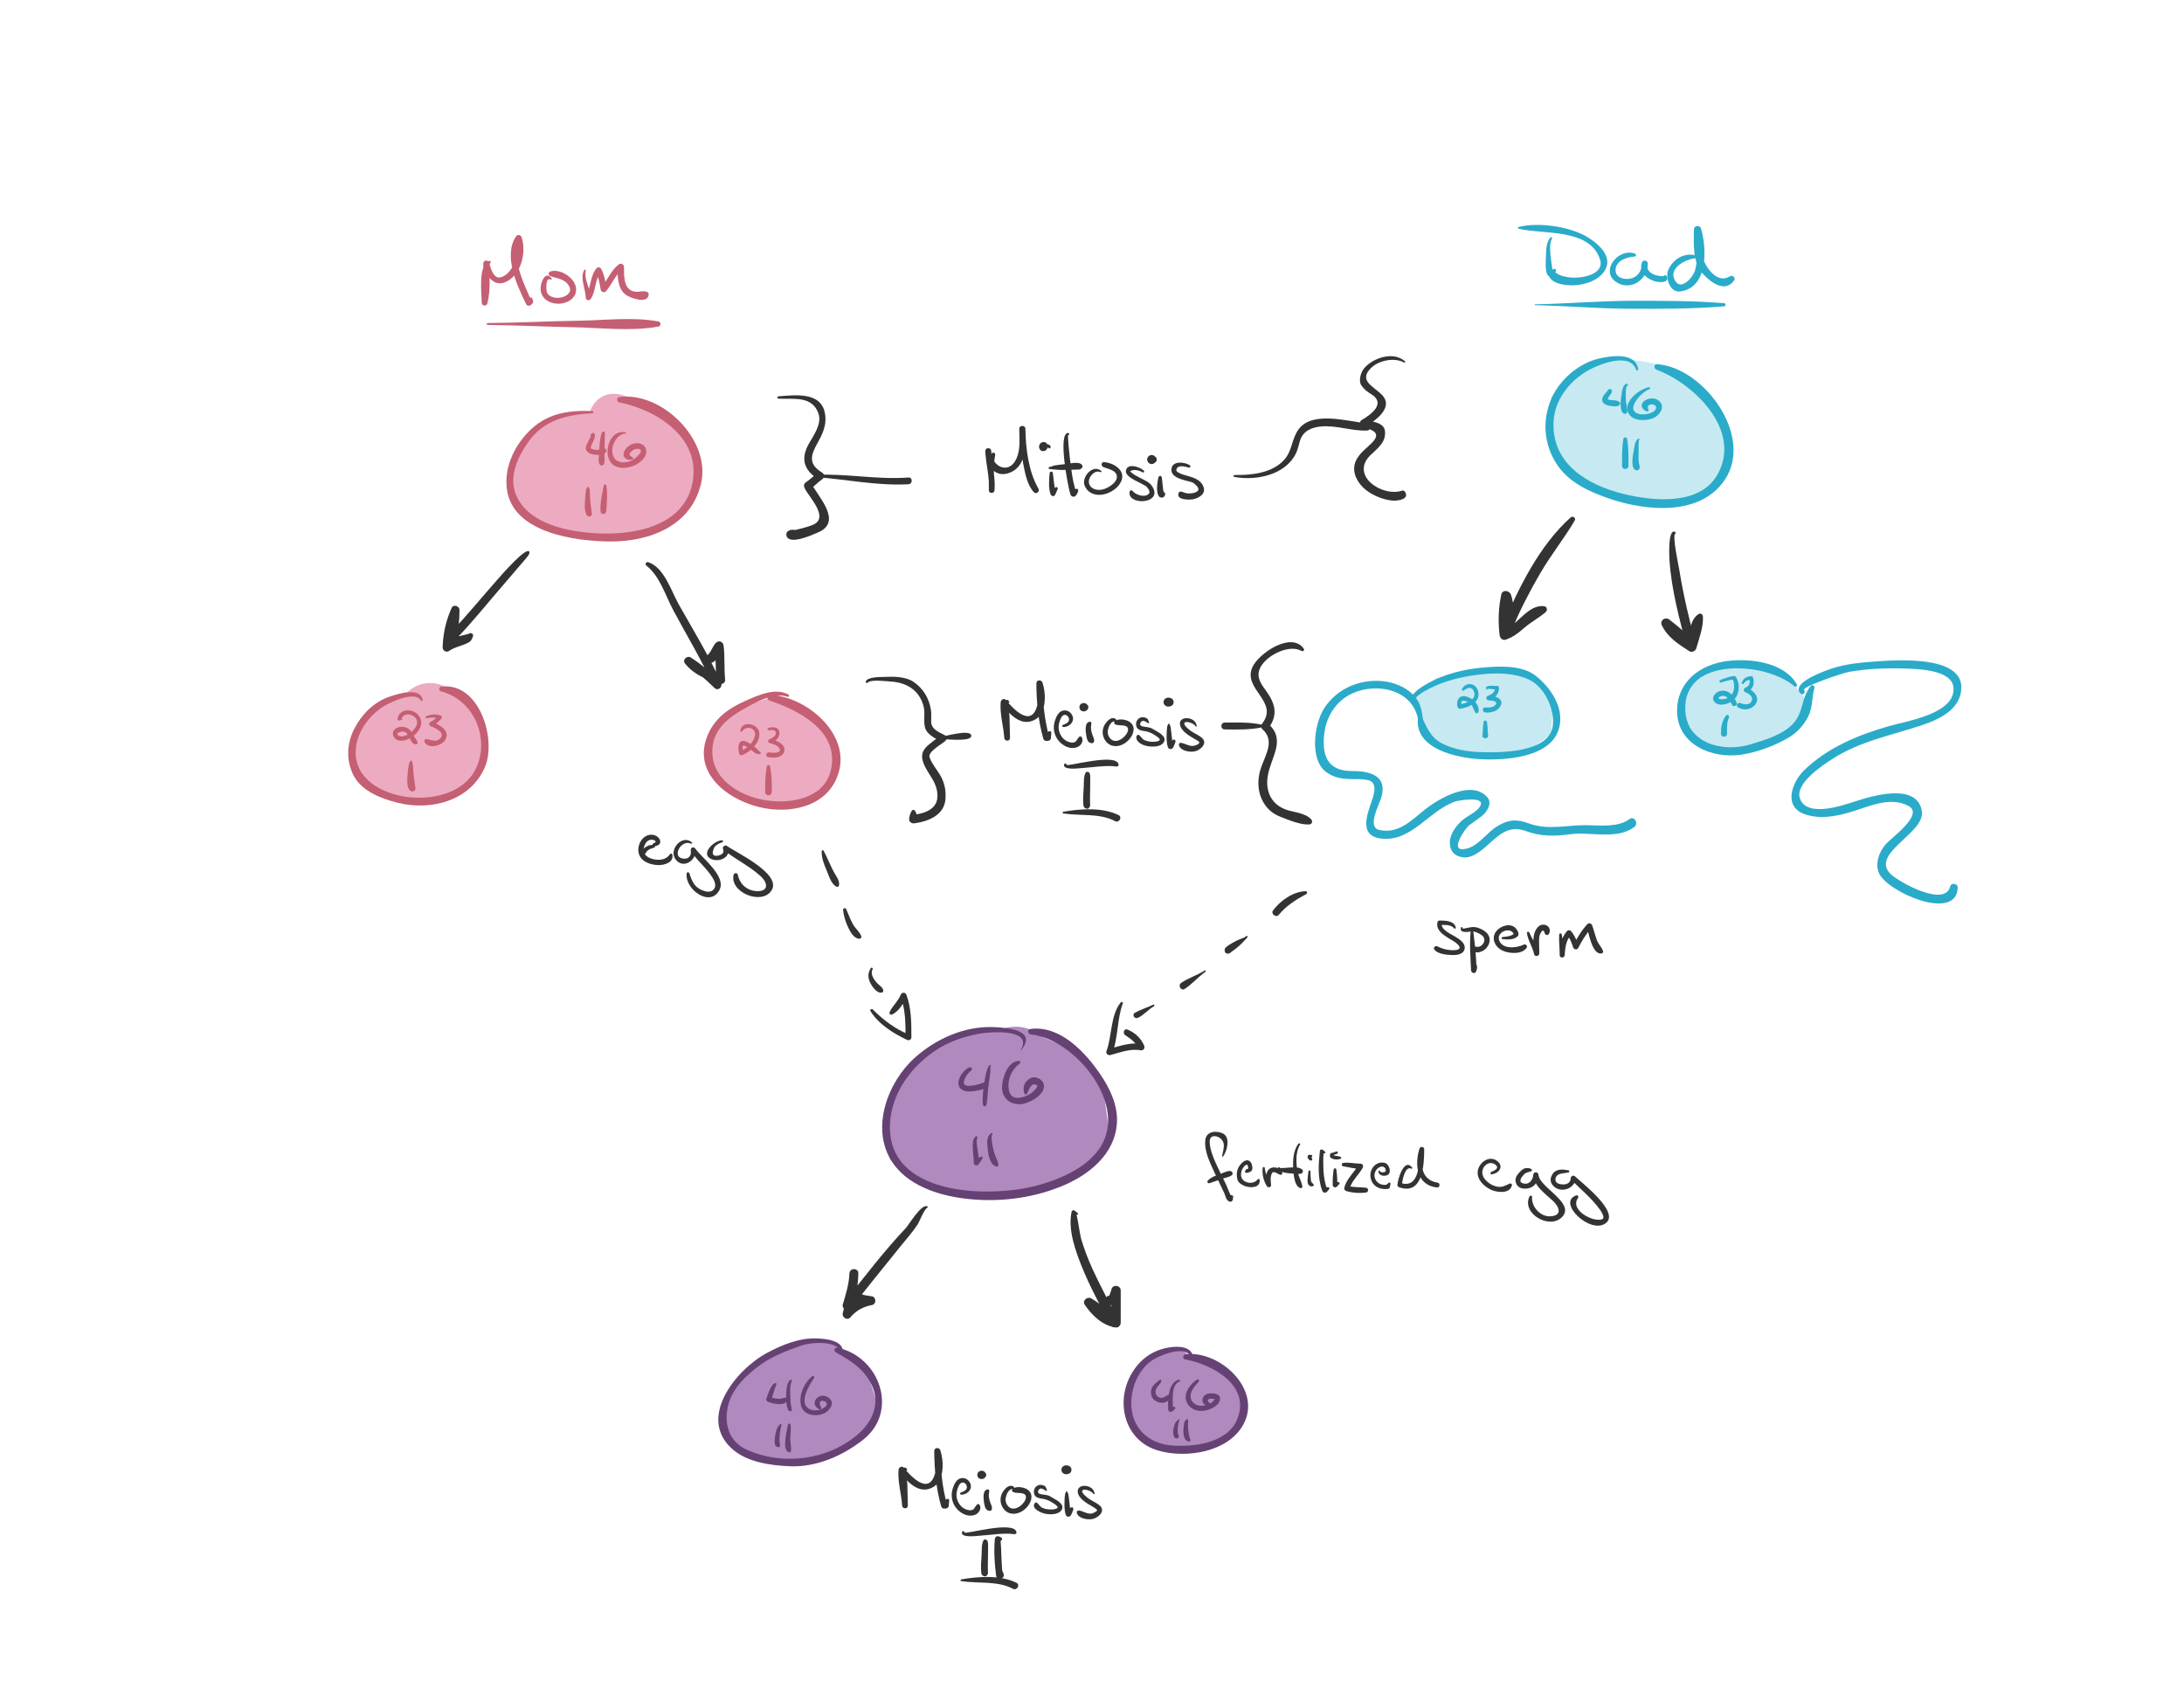 <?xml version="1.0" encoding="utf-8"?>
<!-- Generator: Adobe Illustrator 16.0.0, SVG Export Plug-In . SVG Version: 6.00 Build 0)  -->
<!DOCTYPE svg PUBLIC "-//W3C//DTD SVG 1.1//EN" "http://www.w3.org/Graphics/SVG/1.1/DTD/svg11.dtd">
<svg version="1.1" xmlns="http://www.w3.org/2000/svg" xmlns:xlink="http://www.w3.org/1999/xlink" x="0px" y="0px" width="792px"
	 height="612px" viewBox="0 0 792 612" enable-background="new 0 0 792 612" xml:space="preserve">
<g id="Fills">
	<path fill="#ECABC1" d="M231.777,146.032l14.281,8.913l6.556,13.201l-2.842,14.39l-14.919,11.463l-27.022,0.904l-14.867-6.62
		l-8.084-7.592v-11.286l7.365-11.819l10.201-6.752l11.423-1.436C213.868,149.396,217.496,137.12,231.777,146.032z"/>
	<path fill="#ECABC1" d="M165.124,251.086l7.463,7.446l3.532,12.894l-5.498,12.337l-9.537,6.92l-15.217-0.661l-9.742-3.398
		l-7.85-8.644l1.142-12.683l6.887-8.702l11.37-5.509C147.674,251.086,154.582,243.369,165.124,251.086z"/>
	<polygon fill="#ECABC1" points="279.304,253.029 294.477,259.892 302.826,271.493 301.669,282.609 291.065,291.12 275.597,291.233 
		265.705,287.424 259.257,281.066 256.869,271.623 260.309,261.992 268.524,256.333 	"/>
	<path fill="#C7E9F1" d="M584.449,130.222c0,0,19.398-0.827,28.068,8.192c8.67,9.019,13.076,17.895,13.076,17.895l-0.416,16.271
		l-8.645,8.11l-12.68,1.845l-19.404-3.084l-15.105-7.886l-7.506-12.292l0.656-15.374l10.799-9.532L584.449,130.222z"/>
	<polygon fill="#C7E9F1" points="512.131,253.392 520.822,245.838 539.275,243.131 550.768,243.828 556.664,246.411 
		563.199,255.098 562.494,266.323 554.328,272.132 542.604,274.053 529.135,273.855 520.477,269.018 515.836,263.268 	"/>
	<polygon fill="#C7E9F1" points="648.947,246.22 636.279,241.124 622.176,242.031 611.859,249.243 609.707,258.605 616.844,269.94 
		627.928,272.132 642.301,268.782 651.604,263.165 655.74,254.583 	"/>
	<path fill="#B089BE" d="M378.298,376.137l10.978,4.671l10.697,13.283l2.361,17.032l-8.386,13.007l-17.369,7.177l-23.032,2.18
		l-19.611-5.035l-11.157-8.024l-1.469-13.179l4.964-15.011l9.915-10.767l12.32-6.233l14.227-1.766
		C362.735,373.472,370.261,369.47,378.298,376.137z"/>
	<path fill="#B089BE" d="M305.328,490.757l9.006,6.088l4.276,13.841l-6.492,10.318l-8.786,5.512l-12.868,3.627l-14.867-1.389
		l-9.511-4.626l-4.69-9.3l3.122-9.828l9.371-9.751l11.071-6.639l10.708-2.393C295.667,486.218,303.433,484.932,305.328,490.757z"/>
	<path fill="#B089BE" d="M432.488,492.608l9,2.711l7.779,7.792l1.74,6.781l-3.34,8.64l-9.086,5.596l-8.68,1.476l-12.846-2.13
		l-6.729-6.794l-2.217-8.907l3.029-8.377l6.592-7.47l8.277-2.757c0,0,3.502-0.34,5.246,2.87"/>
</g>
<g id="Outlines">
	<g>
		<g>
			<path fill="#C55F73" d="M214.835,149.063c-9.06-0.407-16.916,0.912-23.396,7.716c-5.274,5.539-8.709,13.178-7.583,20.871
				c2.288,15.622,24.903,18.608,37.405,18.691c14.493,0.096,29.529-5.783,33.005-21.181c3.532-15.645-14.164-33.294-29.755-31.185
				c-0.979,0.132-0.924,1.732,0,1.915c14.518,2.873,30.799,13.824,26.237,30.751c-3.468,12.868-17.791,16.628-29.487,16.817
				c-11.405,0.185-29.79-2.246-34.327-14.521c-2.375-6.424,0.907-13.354,4.541-18.548c5.68-8.12,14.017-10.014,23.36-10.55
				C215.335,149.813,215.338,149.086,214.835,149.063L214.835,149.063z"/>
		</g>
	</g>
	<g>
		<g>
			<path fill="#2AABCA" d="M594.064,133.854c-0.891-6.251-10.002-4.86-14.279-3.838c-7.402,1.768-14.35,7.784-17.289,14.753
				c-3.279,7.777-2.621,16.193,1.902,23.326c4.283,6.755,11.939,10.228,19.229,12.712c13.26,4.519,33.043,6.478,41.912-6.927
				c10.514-15.889-7.701-40.634-24.613-41.836c-1.209-0.086-1.266,1.605-0.268,1.978c13.877,5.182,31.275,22.241,22.07,38.214
				c-6.49,11.26-23.623,9.447-34.135,6.821c-13.031-3.256-25.932-10.945-25.215-26.12c0.363-7.658,5.389-14.287,11.729-18.157
				c3.883-2.372,15.873-7.479,18.221-0.724C593.492,134.533,594.133,134.333,594.064,133.854L594.064,133.854z"/>
		</g>
	</g>
	<g>
		<g>
			<path fill="#C55F73" d="M153.258,253.736c-0.907-4.782-9.044-2.12-11.854-1.188c-5.852,1.941-10.318,6.54-13.057,11.958
				c-2.646,5.234-2.823,11.365-0.169,16.593c2.938,5.786,10.125,8.501,16.021,9.979c12.17,3.048,26.469-0.726,31.678-13.009
				c4.333-10.218-2.21-31.005-15.986-29.076c-0.881,0.124-0.777,1.473,0,1.674c11.33,2.93,17.29,15.549,13.416,26.318
				c-3.57,9.924-14.833,12.957-24.301,12.135c-10.65-0.926-22.148-7.3-19.694-19.491c1.041-5.171,4.498-9.725,8.681-12.789
				c2.428-1.778,12.367-6.713,14.63-2.836C152.831,254.359,153.329,254.111,153.258,253.736L153.258,253.736z"/>
		</g>
	</g>
	<g>
		<g>
			<path fill="#C55F73" d="M285.926,251.845c-4.799-2.669-11.232,0.339-15.734,2.33c-6.265,2.771-11.463,6.598-13.89,13.204
				c-5.141,13.991,9.204,23.584,20.992,25.688c11.4,2.033,24.289-1.621,27.13-14.099c3.116-13.68-12.501-26.553-25.121-26.96
				c-1.195-0.039-1.332,1.654-0.271,2.005c10.561,3.498,24.719,10.769,22.496,24.156c-1.743,10.492-12.733,13.102-21.787,12.27
				c-10.589-0.974-22.964-7.832-21.264-20.112c0.878-6.343,5.845-10.156,10.99-13.13c4.057-2.344,11.315-6.344,16.116-4.54
				C286.063,252.837,286.359,252.085,285.926,251.845L285.926,251.845z"/>
		</g>
	</g>
	<g>
		<g>
			<path fill="#2AABCA" d="M516.432,263.104c-1.035-4.785-0.469-7.706-4.199-11.403c-2.756-2.732-7.029-4.352-10.832-4.721
				c-8.322-0.808-16.479,2.68-21.127,9.712c-3.676,5.562-5.578,18.786,0.721,23.299c2.914,2.088,5.863,2.478,9.371,2.498
				c1.951,0.011,3.885-0.052,5.799,0.391c3.352,0.774,2.172,4.884,1.412,7.146c-1.717,5.114-5.025,13.039,3.234,14.023
				c11.148,1.328,17.285-10.177,27.02-13.46c0.926-0.313,10.746-2.042,9.035,1.514c-0.973,2.023-3.928,3.376-5.693,4.636
				c-2.557,1.824-5.35,5.33-5.408,8.619c-0.057,3.251,1.688,5.121,4.844,5.517c3.879,0.485,7.924-3.652,10.514-5.959
				c3.889-3.465,7.127-5.45,12.352-3.535c5.416,1.985,10.385,1.849,16.066,1.098c7.357-0.973,16.559,2.123,23.074-2.566
				c1.756-1.263,0.047-4.202-1.703-2.914c-4.201,3.091-10.646,2.264-15.58,2.208c-7.266-0.082-13.992,1.941-21.066-0.691
				c-4.365-1.623-7.408-1.322-11.4,1.127c-4.078,2.502-7.111,7.871-12.256,8.261c-4.98,0.378,1.127-7.873,2.064-8.597
				c1.492-1.15,3.088-2.156,4.574-3.32c2-1.569,4.158-4.746,1.941-7.101c-5.783-6.143-17.463,0.688-22.426,4.63
				c-5.012,3.981-9.621,8.986-16.611,7.408c-4.533-1.022-0.002-9.15,0.754-11.72c2.363-8.039-4.188-9.639-10.539-9.626
				c-6.281,0.013-10.018-2.701-10.305-9.395c-0.26-6.017,1.527-11.784,5.992-15.895c8.309-7.65,25.695-6.131,28.125,6.278
				c0.219,1.111,0.59,2.037,1.123,3.016C515.65,264.218,516.574,263.768,516.432,263.104L516.432,263.104z"/>
		</g>
	</g>
	<g>
		<g>
			<path fill="#2AABCA" d="M654.225,250.221c-0.973-1.162,14.012-6.225,16.414-6.635c6.82-1.164,13.906-1.424,20.809-1.158
				c4.488,0.173,16.488,0.508,16.957,6.946c0.695,9.506-17.125,12.087-23.539,13.946c-11.186,3.24-22.08,7.728-30.572,15.928
				c-4.586,4.428-7.766,13.416,0.408,16.063c5.316,1.722,10.6,0.794,15.855-0.704c6.781-1.933,14.65-6.045,21.527-2.383
				c5.822,3.101-6.188,11.468-8.34,14c-2.326,2.735-3.84,6.836-2.373,10.326c2.898,6.899,28.232,17.889,28.561,5.287
				c0.041-1.579-2.357-1.897-2.742-0.371c-1.918,7.602-18.354-1.546-21.383-4.361c-8.117-7.546,12.334-14.981,11.145-22.883
				c-1.607-10.674-18.154-5.6-24.188-3.639c-4.746,1.542-17.338,5.886-19.986-0.886c-2.164-5.537,8.193-12.205,11.596-14.428
				c9.969-6.508,21.666-8.662,32.76-12.384c6.361-2.134,13.973-5.815,14.119-13.511c0.229-12.083-24.725-9.98-31.656-9.485
				c-5.137,0.366-10.473,0.897-15.379,2.539c-2.131,0.713-15.1,5.174-11.25,9.049C653.789,252.304,654.949,251.086,654.225,250.221
				L654.225,250.221z"/>
		</g>
	</g>
	<g>
		<g>
			<path fill="#2AABCA" d="M651.605,248.122c-4.676-8.048-16.961-9.487-25.229-8.439c-9.791,1.241-18.105,7.424-18.207,17.879
				c-0.119,12.346,12.563,17.623,23.168,16.091c5.963-0.862,12.41-3.277,17.557-6.378c2.963-1.785,5.236-4.402,6.809-7.447
				c1.762-3.413,1.205-6.773,2.289-10.347c0.221-0.733-0.801-1.381-1.324-0.77c-3.504,4.087-2.537,9.527-6.434,13.709
				c-3.742,4.016-10.436,5.995-15.604,7.534c-9.859,2.935-22.934-0.342-23.484-12.392c-0.902-19.784,29.441-17.585,39.533-8.724
				C651.172,249.27,651.955,248.723,651.605,248.122L651.605,248.122z"/>
		</g>
	</g>
	<g>
		<g>
			<path fill="#2AABCA" d="M512.938,255.12c-1.41-2.991,8.273-6.806,10.137-7.495c5-1.848,10.354-2.803,15.645-3.25
				c5.215-0.441,10.844-0.195,15.664,2.007c5.799,2.65,9.633,11.051,8.668,17.098c-1.531,9.589-19.465,9.483-26.543,9.215
				c-4.592-0.174-9.23-0.989-13.375-3.033c-4.416-2.178-5.678-5.931-7.693-10.021c-0.23-0.468-1.068-0.385-1.156,0.151
				c-1.955,12.049,14.85,15.216,23.35,15.526c10.002,0.365,27.629-1.046,28.176-14.163c0.266-6.372-4.32-12.652-9.148-16.298
				c-5.07-3.829-13.467-3.309-19.357-2.761c-6.563,0.611-13.246,2.267-19.059,5.425c-2.283,1.241-8.83,4.902-5.961,8.104
				C512.619,256,513.127,255.523,512.938,255.12L512.938,255.12z"/>
		</g>
	</g>
	<g>
		<g>
			<path fill="#654273" d="M370.177,380.913c6.25-7.3-4.585-8.341-10.134-8.508c-10.363-0.312-20.534,4.221-28.172,11.002
				c-9.943,8.827-16.272,25.646-8.46,37.743c5.558,8.605,16.63,12.215,26.278,13.429c11.771,1.482,24.136,0.087,35.149-4.393
				c9.936-4.041,19.534-11.608,20.204-23.092c0.369-6.339-2.564-12.479-6.043-17.579c-5.554-8.144-14.687-17.892-25.421-16.404
				c-1.214,0.168-0.777,1.891,0.27,1.991c14.244,1.378,31.535,20.783,27.347,35.992c-2.889,10.496-14.951,15.935-24.475,18.591
				c-17.716,4.941-55.4,4.159-53.96-22.371c0.587-10.819,7.368-20.151,16.046-26.128c4.826-3.323,10.409-5.282,16.134-6.341
				c4.256-0.787,19.939-1.974,15.162,6.009C370.073,380.901,370.141,380.956,370.177,380.913L370.177,380.913z"/>
		</g>
	</g>
	<g>
		<g>
			<path fill="#654273" d="M305.675,490.757c0.596-4.801-6.297-5.35-9.623-5.455c-6.271-0.199-12.494,2.351-17.918,5.256
				c-11.245,6.023-25.738,23.886-12.149,35.214c5.396,4.499,13.668,5.6,20.444,5.885c9.604,0.405,19.279-3.818,26.656-9.686
				c12.949-10.297,5.944-30.002-9.371-33.313c-0.966-0.208-1.61,1.126-0.69,1.638c5.687,3.166,10.852,6.416,13.442,12.711
				c2.672,6.495-0.352,12.729-5.315,17.03c-10.913,9.456-27.574,11.572-40.596,5.477c-6.466-3.027-8.143-9.697-6.438-16.218
				c1.612-6.17,6.9-11.053,11.9-14.608c4.54-3.228,9.459-4.956,14.629-6.817c3.248-1.17,13.742-2.132,14.335,2.887
				C305.033,491.205,305.62,491.202,305.675,490.757L305.675,490.757z"/>
		</g>
	</g>
	<g>
		<g>
			<path fill="#654273" d="M432.877,492.608c-0.527-4.438-5.176-4.614-8.793-4.051c-5.462,0.85-9.786,3.627-12.878,8.146
				c-7.153,10.455-3.962,25.53,8.727,29.241c10.24,2.996,25.586,0.624,31.032-9.583c6.764-12.678-8.657-26.729-20.945-25.321
				c-0.978,0.111-1.397,1.66-0.253,1.868c10.017,1.822,24.157,9.563,18.742,22.018c-3.618,8.321-15.654,9.829-23.493,9.196
				c-11.075-0.895-16.737-9.622-14.173-20.289c1.045-4.345,3.786-8.815,7.729-11.054c3.065-1.74,12.183-5.418,13.542-0.067
				C432.219,493.128,432.93,493.051,432.877,492.608L432.877,492.608z"/>
		</g>
	</g>
	<g>
		<g>
			<path fill="#C55F73" d="M214.555,158.843c0.001-0.038,0.208-1.127,0.213-1.157c-0.12,0.068-0.24,0.137-0.361,0.205
				c0.218,0.043,0.394,0.325,0.695,0.364c-0.208-0.273-0.416-0.546-0.624-0.819c-0.254,1.101-0.977,2.168-1.439,3.193
				c-0.447,0.991-0.998,1.925-0.239,2.903c0.804,1.036,2.206,1.313,3.442,1.391c1.057,0.067,3.013-0.055,3.579-1.116
				c0.286-0.537-0.069-1.203-0.694-1.21c-0.464-0.005-0.845,0.229-1.283,0.356c-0.521,0.151-1.064,0.169-1.602,0.162
				c-0.518-0.007-1.065-0.104-1.541-0.315c-0.205-0.091-0.361-0.212-0.518-0.368c-0.295-0.293-0.101,0.326-0.024,0.018
				c0.389-1.555,1.652-3.208,1.59-4.843c-0.012-0.316-0.287-0.695-0.647-0.647c-0.302,0.04-0.478,0.321-0.695,0.364
				c-0.167,0.034-0.229,0.212-0.205,0.36c0.005,0.03,0.212,1.12,0.213,1.157C214.419,158.932,214.552,158.932,214.555,158.843
				L214.555,158.843z"/>
		</g>
	</g>
	<g>
		<g>
			<path fill="#C55F73" d="M218.284,156.847c-0.856,2.333-0.897,5.035-1.016,7.488c-0.047,0.97-0.717,4.08,0.744,4.41
				c1.611,0.364,1.191-2.619,1.187-3.387c-0.014-2.791,0.123-5.578,0.149-8.368C219.354,156.349,218.487,156.294,218.284,156.847
				L218.284,156.847z"/>
		</g>
	</g>
	<g>
		<g>
			<path fill="#C55F73" d="M226.884,156.796c-5.358-1.299-8.021,6.395-5.759,10.326c2.222,3.861,8.063,2.699,10.966,0.424
				c1.313-1.029,2.588-2.648,2.204-4.435c-0.433-2.008-2.294-2.657-4.149-2.345c-1.69,0.284-3.642,1.817-3.964,3.551
				c-0.361,1.944,1.633,2.767,3.218,2.294c0.325-0.097,0.355-0.505,0.09-0.686c-0.87-0.591-1.684-0.914-0.851-1.921
				c0.66-0.798,1.862-1.431,2.911-1.235c2.749,0.512-1.701,3.852-2.36,4.17c-1.994,0.962-4.945,1.181-6.393-0.795
				c-2.141-2.92,0.358-8.774,4.035-8.954C227.051,157.181,227.113,156.852,226.884,156.796L226.884,156.796z"/>
		</g>
	</g>
	<g>
		<g>
			<path fill="#C55F73" d="M212.982,176.67c-0.071,0.308-0.417,0.597-0.474,1.033c-0.135,1.036-0.245,2.067-0.304,3.11
				c-0.097,1.745-0.494,4.773,0.776,6.205c0.538,0.606,1.744,0.154,1.661-0.688c-0.195-1.977-0.596-3.899-0.665-5.917
				c-0.031-0.903-0.071-1.806-0.098-2.709c-0.012-0.388-0.347-0.912-0.351-0.959C213.502,176.448,213.057,176.347,212.982,176.67
				L212.982,176.67z"/>
		</g>
	</g>
	<g>
		<g>
			<path fill="#C55F73" d="M218.975,176.003c-0.581,2.966-1.417,6.351-1.197,9.383c0.097,1.336,1.922,1.31,2.056,0
				c0.307-3.016,0.533-6.385,0.039-9.383C219.798,175.551,219.061,175.564,218.975,176.003L218.975,176.003z"/>
		</g>
	</g>
	<g>
		<g>
			<path fill="#2AABCA" d="M583.82,141.059c-0.008,0-0.016,0-0.025-0.001c-0.271-0.01-0.535,0.156-0.672,0.386
				c-0.627,1.063-2.035,1.957-2.133,3.437c-0.07,1.047,0.859,1.664,1.707,2c0.641,0.254,1.363,0.319,2.041,0.396
				c0.994,0.113,1.855,0.233,2.605-0.53c0.24-0.244,0.234-0.63,0-0.874c-0.959-0.997-2.525-0.59-3.789-0.909
				c-0.283-0.071-0.557-0.227-0.625-0.3c0.063,0.067,0.057,0.142,0.074,0.069c0.184-0.801,1.25-1.708,1.543-2.69
				c0.109-0.373-0.131-0.892-0.545-0.958C583.941,141.076,583.881,141.066,583.82,141.059L583.82,141.059z"/>
		</g>
	</g>
	<g>
		<g>
			<path fill="#2AABCA" d="M589.891,139.152c-1.426,0.2-1.744,2.955-1.879,3.97c-0.225,1.681-0.842,5.387,0.635,6.691
				c0.564,0.499,1.469,0.172,1.486-0.615c0.029-1.396-0.514-2.893-0.545-4.341c-0.012-0.565-0.174-4.778,0.506-4.969
				C590.582,139.751,590.363,139.085,589.891,139.152L589.891,139.152z"/>
		</g>
	</g>
	<g>
		<g>
			<path fill="#2AABCA" d="M597.92,140.399c-3.256,0.666-8.758,4.732-7.68,8.652c1.002,3.64,6.033,3.716,8.871,2.721
				c2.832-0.993,5.385-4.735,1.932-6.822c-1.541-0.932-3.789-0.487-5.047,0.689c-1.451,1.356-0.252,3.135,1.287,3.562
				c0.295,0.082,0.666-0.218,0.539-0.538c-0.521-1.305-0.316-1.938,1.197-2.024c0.941-0.054,1.896,0.685,1.434,1.66
				c-0.727,1.536-3.213,1.938-4.691,1.97c-1.988,0.042-4.041-0.954-3.348-3.186c0.719-2.324,3.455-5.085,5.701-5.973
				C598.553,140.937,598.393,140.303,597.92,140.399L597.92,140.399z"/>
		</g>
	</g>
	<g>
		<g>
			<path fill="#2AABCA" d="M588.713,159.091c-0.586,3.186-0.482,6.588-0.496,9.831c-0.008,1.496,2.311,1.495,2.318,0
				c0.002-0.52-0.369-0.898-0.584-1.342c-0.211-0.436-0.939-0.436-1.15,0c-0.217,0.444-0.588,0.823-0.584,1.342
				c0.006,1.495,2.324,1.496,2.318,0c-0.016-3.242,0.09-6.645-0.496-9.831C589.918,158.432,588.834,158.432,588.713,159.091
				L588.713,159.091z"/>
		</g>
	</g>
	<g>
		<g>
			<path fill="#2AABCA" d="M594.252,159.046c-1.385,0.425-1.641,3.438-1.83,4.535c-0.27,1.566-1.162,5.906,0.666,6.851
				c0.584,0.303,1.254,0.037,1.457-0.594c0.219-0.674-0.1-1.354-0.217-2.026c-0.203-1.149-0.148-2.375-0.115-3.535
				c0.014-0.485-0.115-4.62,0.221-4.799C594.67,159.351,594.508,158.967,594.252,159.046L594.252,159.046z"/>
		</g>
	</g>
	<g>
		<g>
			<path fill="#C55F73" d="M145.986,260.622c-0.333-0.114-0.654-0.258-0.96-0.431c0.07,0.267,0.14,0.533,0.209,0.799
				c0.977-1.985,2.694-2.563,4.625-1.362c2.7,1.679,1.017,4.538-0.922,5.973c-1.128,0.834-2.831,1.856-4.263,1.184
				c-1.647-0.773,0.538-1.528,1.29-1.555c2.815-0.1,2.356,4.731,4.938,4.648c0.359-0.011,0.606-0.336,0.522-0.686
				c-0.207-0.862-0.977-1.627-1.391-2.418c-0.47-0.896-0.952-1.758-1.737-2.417c-1.275-1.069-3.878-1.156-5.112,0.066
				c-1.009,1-0.909,2.403,0.094,3.368c1.401,1.349,3.596,0.781,5.113,0.018c3.285-1.65,6.21-5.718,2.976-8.865
				c-2.233-2.172-6.521-1.858-7.201,1.594c-0.1,0.507,0.386,0.905,0.858,0.66c0.306-0.173,0.626-0.316,0.96-0.431
				C146.059,260.752,146.059,260.639,145.986,260.622L145.986,260.622z"/>
		</g>
	</g>
	<g>
		<g>
			<path fill="#C55F73" d="M154.698,260.406c1.488-0.227,3.105-0.479,4.495,0.275c-0.047-0.366-0.094-0.732-0.141-1.098
				c-0.944,0.835-1.892,1.654-3.008,2.252c-0.679,0.364-0.428,1.273,0.197,1.506c1.534,0.571,5.431,2.304,3.375,4.425
				c-1.538,1.587-3.289,0.411-5.008,0.217c-0.582-0.065-0.882,0.666-0.636,1.108c1.419,2.551,5.977,1.389,7.352-0.602
				c2.315-3.354-1.977-5.849-4.645-6.737c0.065,0.502,0.131,1.004,0.197,1.506c1.222-0.711,2.227-1.636,3.165-2.687
				c0.354-0.396,0.211-1.007-0.308-1.168c-1.815-0.565-3.567-0.404-5.296,0.38C154.055,259.957,154.351,260.459,154.698,260.406
				L154.698,260.406z"/>
		</g>
	</g>
	<g>
		<g>
			<path fill="#C55F73" d="M148.698,276.128c0.013-0.109-0.371,0.685-0.442,1.026c-0.236,1.126-0.35,2.301-0.429,3.449
				c-0.114,1.642-0.533,4.881,0.937,6.075c0.908,0.738,2.083,0.046,1.895-1.103c-0.317-1.938-0.628-3.803-0.737-5.78
				c-0.049-0.901-0.12-1.812-0.215-2.709c-0.039-0.367-0.296-1.09-0.3-0.959C149.417,275.661,148.75,275.687,148.698,276.128
				L148.698,276.128z"/>
		</g>
	</g>
	<g>
		<g>
			<path fill="#C55F73" d="M269.088,265.181c1.712-2.407,5.431-1.16,4.642,1.827c-0.609,2.304-2.904,4.535-5.139,5.251
				c0.332,0.189,0.665,0.377,0.997,0.566c-0.111-0.526-0.798-2.755,0.279-2.445c0.842,0.243,1.631,0.898,2.33,1.402
				c0.936,0.674,2.195,2.077,3.49,1.587c0.287-0.108,0.327-0.443,0.082-0.622c-0.668-0.487-1.25-1.296-1.963-1.827
				c-1.015-0.756-2.071-1.602-3.274-2.041c-3.077-1.122-2.936,2.388-2.506,4.377c0.09,0.417,0.594,0.697,0.997,0.566
				c3.059-0.997,6.942-4.841,6.277-8.389c-0.602-3.213-6.479-4.245-6.819-0.418C268.449,265.371,268.919,265.419,269.088,265.181
				L269.088,265.181z"/>
		</g>
	</g>
	<g>
		<g>
			<path fill="#C55F73" d="M278.683,264.795c0.9-0.083,2.618-0.375,2.661,0.969c0.037,1.126-1.374,1.912-2.244,2.229
				c-0.66,0.24-0.776,1.267,0,1.454c1.313,0.316,3.255,0.83,3.708,2.304c0.49,1.594-3.287,1.167-3.898,1.083
				c-1.057-0.145-1.557,1.412-0.454,1.647c2.038,0.436,5.233,0.459,5.928-2.04c0.735-2.643-3.019-4.059-4.883-4.449
				c0,0.485,0,0.969,0,1.454c1.64-0.652,3.355-1.967,3.137-3.941c-0.224-2.021-2.597-2.087-4.06-1.488
				C278.201,264.172,278.199,264.84,278.683,264.795L278.683,264.795z"/>
		</g>
	</g>
	<g>
		<g>
			<path fill="#C55F73" d="M278.127,277.826c-0.675,3.02-0.688,6.33-0.632,9.413c0.028,1.531,2.347,1.531,2.375,0
				c0.056-3.083,0.043-6.394-0.632-9.413C279.116,277.274,278.25,277.274,278.127,277.826L278.127,277.826z"/>
		</g>
	</g>
	<g>
		<g>
			<path fill="#2AABCA" d="M530.902,250.329c1.346-1.223,3.105-1.393,3.691,0.65c0.836,2.924-3.164,4.133-5.24,4.401
				c0.26,0.197,0.518,0.395,0.777,0.593c-0.146-0.59-0.512-1.805,0.416-1.895c0.664-0.064,1.363,0.266,1.932,0.564
				c1.617,0.847,1.678,2.284,2.525,3.702c0.289,0.483,0.92,0.325,1.105-0.145c0.432-1.103-0.32-2.766-1.043-3.619
				c-0.779-0.922-1.896-1.525-3.023-1.917c-2.828-0.984-4.119,1.208-3.469,3.737c0.121,0.468,0.564,0.623,0.994,0.564
				c3.256-0.443,7.627-2.511,6.373-6.547c-0.881-2.835-4.309-3.225-5.738-0.628C529.955,250.241,530.529,250.667,530.902,250.329
				L530.902,250.329z"/>
		</g>
	</g>
	<g>
		<g>
			<path fill="#2AABCA" d="M539.357,249.979c-0.105-0.411-0.338-0.025,0-0.162c0.334-0.135,0.637-0.079,0.982-0.045
				c0.867,0.086,1.723,0.243,2.594,0.307c-0.227-0.228-0.453-0.455-0.682-0.682c-0.158,1.559-1.223,2.398-2.633,2.875
				c-0.92,0.311-0.758,1.647,0.229,1.688c0.645,0.027,3.32,0.105,2.643,1.363c-0.678,1.258-2.68,1.309-3.877,1.189
				c-1.164-0.117-1.162,1.712,0,1.819c2.188,0.202,4.791-0.466,5.674-2.697c1.029-2.606-2.75-3.388-4.439-3.393
				c0.076,0.563,0.152,1.125,0.229,1.688c2.043-0.816,3.535-2.216,3.539-4.532c0-0.364-0.311-0.692-0.682-0.682
				c-1.166,0.033-2.859-0.353-3.889,0.359c-0.225,0.155-0.264,0.431-0.082,0.638c0.002,0.003,0.219,0.514,0.152,0.368
				C539.18,250.221,539.393,250.12,539.357,249.979L539.357,249.979z"/>
		</g>
	</g>
	<g>
		<g>
			<path fill="#2AABCA" d="M538.932,261.743c0.004-0.059,0.008-0.119,0.012-0.178c0.029-0.426-0.635-0.424-0.662,0
				c0,0.021-0.002,0.043-0.004,0.064c0.082-0.107,0.164-0.215,0.246-0.323c-0.025,0.005-0.053,0.01-0.08,0.015
				c-0.197,0.035-0.408,0.246-0.443,0.443c-0.287,1.63-0.201,3.286-0.414,4.918c-0.174,1.324,2.229,1.324,2.055,0
				c-0.215-1.632-0.127-3.288-0.416-4.918c-0.035-0.197-0.246-0.408-0.443-0.443c-0.025-0.005-0.053-0.01-0.08-0.015
				c0.082,0.108,0.164,0.216,0.246,0.323c0-0.021-0.002-0.042-0.004-0.064c-0.027-0.424-0.689-0.426-0.662,0
				c0.004,0.059,0.008,0.119,0.012,0.178C538.32,262.155,538.904,262.155,538.932,261.743L538.932,261.743z"/>
		</g>
	</g>
	<g>
		<g>
			<path fill="#2AABCA" d="M624.334,246.322c-0.131,0.11-0.26,0.22-0.391,0.331c0.037,0.275,0.074,0.55,0.111,0.825
				c0.438-0.105,4.174-1.32,4.354-0.957c0.428,0.868,0.473,1.86,0.438,2.806c-0.088,2.448-1.887,4.148-4.285,4.222
				c-1.279,0.04-2.012-0.522-0.531-1.097c2.061-0.8,3.363,1.606,4.043,3.119c0.436,0.966,2.09,0.269,1.715-0.722
				c-0.977-2.579-3.012-4.976-6.029-4.296c-1.563,0.352-3.404,2.33-2.078,3.885c1.752,2.053,5.568,0.782,7.154-0.793
				c2.098-2.086,2.17-5.755,0.678-8.175c-0.125-0.204-0.375-0.385-0.629-0.361c-1.85,0.174-3.475,0.839-5.15,1.602
				c-0.443,0.202-0.125,0.888,0.322,0.768c0.564-0.15,0.715-0.494,0.77-1.022C624.852,246.199,624.439,246.087,624.334,246.322
				L624.334,246.322z"/>
		</g>
	</g>
	<g>
		<g>
			<path fill="#2AABCA" d="M632.293,247.88c0.732-1.051,1.48-1.372,2.762-1.363c-0.217-0.166-0.436-0.332-0.654-0.499
				c0.314,1.441,0.107,2.722-1.422,3.329c-0.588,0.234-0.947,1.207-0.201,1.539c1.342,0.597,3.303,1.74,2.365,3.458
				c-0.797,1.465-2.732,1.123-3.957,0.597c-1.033-0.444-1.918,0.931-0.904,1.547c2.152,1.306,4.951,0.853,6.383-1.255
				c1.703-2.504-0.932-4.895-3.037-5.801c0,0.485,0,0.969,0,1.454c2.121-0.966,2.764-3.085,2.082-5.228
				c-0.086-0.271-0.348-0.525-0.654-0.499c-1.766,0.153-2.803,0.771-3.447,2.431C631.443,248.012,632.064,248.205,632.293,247.88
				L632.293,247.88z"/>
		</g>
	</g>
	<g>
		<g>
			<path fill="#2AABCA" d="M625.955,259.435c-1.543,1.936-1.873,4.198-1.875,6.629c0,1.415,2.193,1.415,2.195,0
				c0.002-1.933-0.139-4.039,0.695-5.847C627.254,259.603,626.445,258.82,625.955,259.435L625.955,259.435z"/>
		</g>
	</g>
	<g>
		<g>
			<path fill="#654273" d="M351.414,387.059c-2.684,1.214-6.061,6.749-1.964,8.356c1.613,0.633,3.472,0.322,5.114-0.032
				c1.18-0.255,3.425-0.575,3.882-1.905c0.15-0.437-0.172-0.802-0.543-0.956c-0.746-0.31-1.665,0.2-2.366,0.427
				c-1.15,0.372-2.342,0.653-3.548,0.747c-0.864,0.067-2.333,0.092-2.467-1.041c-0.159-1.354,1.535-3.653,2.593-4.396
				C352.854,387.738,352.228,386.69,351.414,387.059L351.414,387.059z"/>
		</g>
	</g>
	<g>
		<g>
			<path fill="#654273" d="M359.185,386.174c-1.642-0.717-3.513,12.847-2.596,14.65c0.296,0.583,1.065,0.239,1.119-0.303
				c-0.008,0.082,0.293-1.191,0.322-1.798c0.08-1.629,0.243-3.259,0.399-4.881c0.078-0.799,1.182-6.926,0.524-7.123
				C359.273,386.815,359.499,386.311,359.185,386.174L359.185,386.174z"/>
		</g>
	</g>
	<g>
		<g>
			<path fill="#654273" d="M369.528,384.684c-4.117,0.076-6.042,6.116-6.145,9.385c-0.146,4.677,3.857,7.086,8.074,6.079
				c2.729-0.651,8.277-3.812,6.913-7.395c-0.567-1.489-2.814-2.559-4.326-1.962c-2.312,0.911-3.426,3.289-2.577,5.663
				c0.145,0.404,0.781,0.598,1.002,0.132c0.619-1.303,1.397-4.27,3.422-3.181c0.776,0.418-0.464,1.64-0.76,1.95
				c-1.581,1.658-4.12,2.779-6.406,2.714c-2.98-0.084-3.262-3.801-2.904-5.967c0.45-2.718,1.828-4.815,3.964-6.462
				C370.161,385.353,370.09,384.673,369.528,384.684L369.528,384.684z"/>
		</g>
	</g>
	<g>
		<g>
			<path fill="#654273" d="M353.82,412.083c-1.048,0.919-1.078,2.196-1.071,3.533c0.01,2.008,0.374,3.995,0.384,6.001
				c0.005,1.017,1.26,1.235,1.793,0.485c0.492-0.691,0.999-1.368,1.386-2.123c0.197-0.384-0.196-0.776-0.58-0.58
				c-0.754,0.388-1.432,0.895-2.124,1.387c0.483,0.277,0.965,0.554,1.448,0.831c-0.051-1.551-0.31-3.091-0.515-4.627
				c-0.148-1.104-0.684-3.396-0.112-4.436C354.65,412.156,354.149,411.795,353.82,412.083L353.82,412.083z"/>
		</g>
	</g>
	<g>
		<g>
			<path fill="#654273" d="M359.504,410.871c-1.781,1.045-1.571,3.475-1.371,5.314c0.212,1.951,0.658,5.724,2.753,6.638
				c2.429,1.06,0.267-3.137,0.096-3.588c-0.547-1.441-0.943-2.969-1.147-4.496c-0.1-0.749-0.528-2.742,0.021-3.41
				C360.059,411.084,359.806,410.694,359.504,410.871L359.504,410.871z"/>
		</g>
	</g>
	<g>
		<g>
			<path fill="#654273" d="M281.255,501.518c-0.806,0.053-1.27,0.845-1.646,1.5c-0.74,1.29-1.217,2.762-1.71,4.159
				c-0.174,0.493,0.195,0.978,0.642,1.131c1.917,0.655,5.453,1.611,6.924-0.316c0.177-0.233,0.117-0.574,0-0.813
				c-0.412-0.838-1.629-0.087-2.244-0.008c-1.4,0.181-2.865-0.234-4.191-0.637c0.214,0.377,0.428,0.754,0.642,1.131
				c0.336-1.069,0.663-2.143,1.008-3.209c0.174-0.538,0.361-1.072,0.533-1.611c0.06-0.188,0.135-0.368,0.182-0.561
				c0.094-0.388,0.002-0.105-0.048-0.084C281.678,502.062,281.682,501.49,281.255,501.518L281.255,501.518z"/>
		</g>
	</g>
	<g>
		<g>
			<path fill="#654273" d="M286.561,500.381c-1.705,1.335-1.431,5.557-1.408,7.434c0.008,0.67,0.268,5.024,1.968,3.619
				c0.239-0.198,0.122-0.684-0.193-0.731c0.27,0.041-0.048-0.888-0.116-1.287c-0.181-1.067-0.188-2.189-0.22-3.269
				c-0.046-1.594-0.209-3.862,0.525-5.337C287.305,500.433,286.873,500.136,286.561,500.381L286.561,500.381z"/>
		</g>
	</g>
	<g>
		<g>
			<path fill="#654273" d="M294.608,499.006c-2.968,2.252-4.991,6.821-4.163,10.494c0.841,3.73,5.227,4.242,8.209,3.054
				c2.298-0.915,4.516-4.146,1.582-5.924c-3.413-2.068-6.958,2.34-3.202,4.339c0.452,0.24,1.035-0.26,0.732-0.731
				c-0.569-0.644-0.661-1.37-0.274-2.181c1.196-0.318,1.965-0.019,2.308,0.899c0.277,0.772-0.961,1.473-1.445,1.75
				c-1.419,0.813-3.382,0.943-4.839,0.199c-4.173-2.129,0.102-8.909,1.709-11.282C295.47,499.263,294.971,498.73,294.608,499.006
				L294.608,499.006z"/>
		</g>
	</g>
	<g>
		<g>
			<path fill="#654273" d="M282.872,516.444c-0.41,0.448-0.829,0.874-1.121,1.627c-0.43,1.108-0.638,2.279-0.756,3.457
				c-0.076,0.751-0.256,2.164,0.346,2.767c0.345,0.345,1.04,0.662,1.429,0.208c0.2-0.233,0.205-0.526,0-0.76
				c-0.46-0.525,0.108,0.861,0.038,0.193c-0.023-0.225,0.015-0.434-0.03-0.668c-0.148-0.762-0.106-1.573-0.064-2.343
				c0.046-0.841,0.123-1.684,0.281-2.512c0.072-0.375,0.308-1.449,0.35-1.499C283.615,516.591,283.165,516.123,282.872,516.444
				L282.872,516.444z"/>
		</g>
	</g>
	<g>
		<g>
			<path fill="#654273" d="M285.732,516.553c-0.392,1.807-0.758,3.748-0.927,5.592c-0.137,1.506-0.315,3.406,1.059,4.358
				c0.323,0.224,0.896,0.012,0.959-0.39c0.231-1.47-0.288-3.051-0.251-4.572c0.04-1.66,0.361-3.34,0.084-4.988
				C286.577,516.082,285.829,516.105,285.732,516.553L285.732,516.553z"/>
		</g>
	</g>
	<g>
		<g>
			<path fill="#654273" d="M420.407,500.533c0.165,0.004,0.16,0.013-0.016,0.026c-0.093,0.037-0.183,0.078-0.271,0.125
				c-0.29,0.143-0.548,0.413-0.793,0.618c-0.573,0.479-1.081,1.008-1.467,1.651c-0.705,1.177-0.593,2.908,0.148,4.027
				c1.45,2.191,6.105,2.464,6.333-0.795c0.027-0.393-0.434-0.588-0.742-0.426c-0.863,0.456-1.571,1.132-2.597,1.104
				c-0.95-0.024-1.815-0.864-1.932-1.787c-0.156-1.254,0.528-2.164,1.34-3.021c0.494-0.521,0.668-0.95,0.718-1.427
				C421.173,500.212,420.506,500.138,420.407,500.533L420.407,500.533z"/>
		</g>
	</g>
	<g>
		<g>
			<path fill="#654273" d="M427.451,500.263c-3.88,0.94-4.041,7.742-3.806,10.861c0.035,0.473,0.51,1.013,1.04,0.792
				c0.695-0.289,1.029-0.509,1.436-1.164c0.26-0.42-0.251-0.906-0.665-0.665c-0.219,0.227-0.476,0.309-0.771,0.245
				c0.201,0.264,0.402,0.528,0.603,0.792c0.194-2.539-0.862-9.077,2.366-10.125C428.121,500.848,427.932,500.146,427.451,500.263
				L427.451,500.263z"/>
		</g>
	</g>
	<g>
		<g>
			<path fill="#654273" d="M434.095,500.205c-2.791,1.83-5.517,5.688-3.35,8.953c2.255,3.398,7.116,2.831,9.99,0.726
				c1.034-0.758,1.853-1.779,1.67-3.108c-0.21-1.541-2.581-1.596-3.667-1.54c-3.548,0.183-3.605,4.886,0.019,4.372
				c0.262-0.037,0.327-0.417,0.152-0.58c-0.552-0.519-1.565-1.421-0.382-1.789c0.521-0.162,1.23-0.081,1.758,0.028
				c0.554,0.115,0.212,0.026,0.169,0.118c-0.674,1.445-2.995,2.198-4.43,2.343c-2.127,0.213-4.336-1.288-4.289-3.505
				c0.042-2.026,1.707-3.832,2.957-5.243C435.049,500.578,434.585,499.884,434.095,500.205L434.095,500.205z"/>
		</g>
	</g>
	<g>
		<g>
			<path fill="#654273" d="M427.386,514.661c-0.372,0.379-0.693,0.579-1.022,1.03c-0.388,0.53-0.567,1.353-0.729,1.974
				c-0.284,1.088-0.338,2.447,0.229,3.449c0.206,0.364,0.583,0.446,0.965,0.393c-0.057,0.021-0.021,0.025,0.107,0.015
				c0.411,0.025,0.626-0.456,0.45-0.783c-0.016,0.125-0.031,0.251-0.047,0.376c0.077-0.133,0.116-0.276,0.116-0.431
				c0-0.224-0.105-0.362-0.183-0.557c-0.213-0.535-0.214-1.137-0.202-1.701c0.012-0.597,0.083-1.193,0.202-1.777
				c0.082-0.399,0.182-1.334,0.447-1.653C427.911,514.765,427.603,514.44,427.386,514.661L427.386,514.661z"/>
		</g>
	</g>
	<g>
		<g>
			<path fill="#654273" d="M430.576,514.601c-1.35,0.214-1.311,2.595-1.406,3.623c-0.145,1.566,0.031,4.163,1.962,4.46
				c0.425,0.066,0.693-0.292,0.525-0.684c-0.479-1.12-0.645-2.574-0.783-3.776c-0.076-0.666-0.085-1.336-0.048-2.004
				c0.015-0.246,0.201-1.309-0.068-1.188C431.021,514.914,430.818,514.563,430.576,514.601L430.576,514.601z"/>
		</g>
	</g>
	<g>
		<g>
			<path fill="#333333" d="M336.317,437.456c-2.064-1.266-6.792,6.739-7.879,7.888c-8.008,8.451-15.132,17.899-22.399,26.983
				c0.901,0.523,1.801,1.048,2.702,1.572c1.195-4.058,2.355-7.911,2.526-12.158c-1.078,0-2.155,0-3.232,0
				c-0.13,4.893-1.124,9.678-2.415,14.384c-0.41,1.496,1.614,2.839,2.708,1.576c2.225-2.569,4.604-3.863,7.928-4.517
				c1.569-0.309,1.542-2.806,0-3.133c-1.391-0.295-3.906-0.282-4.829-1.58c-0.754-1.061-2.467-0.728-2.5,0.678
				c-0.083,3.396,3.912,3.495,6.466,4.035c0-1.044,0-2.089,0-3.133c-3.903,0.771-6.745,2.339-9.356,5.358
				c0.902,0.525,1.805,1.051,2.708,1.576c1.36-4.979,2.386-10.074,2.523-15.245c0.056-2.09-3.149-2.075-3.232,0
				c-0.16,3.951-1.304,7.541-2.411,11.299c-0.433,1.469,1.66,2.875,2.702,1.572c6.119-7.647,12.219-15.311,18.398-22.911
				c2.054-2.525,4.197-4.934,5.99-7.653c0.841-1.276,2.303-5.477,3.604-6.17C336.483,437.789,336.468,437.549,336.317,437.456
				L336.317,437.456z"/>
		</g>
	</g>
	<g>
		<g>
			<path fill="#333333" d="M390.721,439.785c-0.315-0.253-0.631-0.507-0.946-0.76c-0.338-0.384-1.06-0.192-1.166,0.308
				c-1.404,6.632,1.41,14.261,3.854,20.326c2.891,7.174,6.703,13.938,10.178,20.834c0.882-0.681,1.765-1.361,2.646-2.042
				c-3.166-2.664-5.961-5.635-9.597-7.677c-1.411-0.793-3.297,0.852-2.315,2.315c2.612,3.893,6.521,7.638,11.337,8.252
				c0.922,0.117,1.699-0.862,1.699-1.699c0.002-3.909,0.005-7.818,0.007-11.728c0.001-1.921-2.863-2.33-3.351-0.453
				c-0.335,1.287-0.903,2.419-1.233,3.703c0.548-0.417,1.096-0.834,1.644-1.251c-0.304-0.03-0.606-0.06-0.91-0.09
				c-0.887-0.122-1.768,0.514-1.501,1.501c0.061,0.221,0.12,0.44,0.18,0.661c0.141,0.521,0.612,1.072,1.169,1.169
				c0.203,0.036,0.406,0.071,0.609,0.106c0.905,0.158,1.845-0.229,2.097-1.19c0.337-1.287,0.903-2.42,1.235-3.703
				c-1.116-0.15-2.233-0.302-3.351-0.453c0.002,3.909,0.005,7.818,0.007,11.728c0.566-0.566,1.133-1.133,1.699-1.699
				c-3.472-0.439-6.575-3.826-8.416-6.563c-0.771,0.772-1.543,1.544-2.315,2.315c3.389,1.898,5.975,4.664,8.922,7.138
				c1.464,1.23,3.534-0.285,2.646-2.042c-3.155-6.245-6.495-12.396-9.412-18.758c-1.639-3.575-3.014-7.279-4.141-11.045
				c-0.331-1.104-1.318-8.338-1.687-8.501C390.779,440.695,391.188,440.048,390.721,439.785L390.721,439.785z"/>
		</g>
	</g>
	<g>
		<g>
			<path fill="#333333" d="M191.961,200.111c-0.837-2.294-10.293,8.594-10.972,9.355c-6.071,6.8-11.811,14.01-18.197,20.518
				c0.85,0.495,1.699,0.989,2.548,1.483c0.988-3.424,1.277-6.722,1.289-10.281c0.005-1.429-2.189-2.2-2.841-0.77
				c-2.074,4.555-3.131,9.351-3.275,14.35c-0.031,1.082,1.325,1.956,2.265,1.3c2.325-1.625,5.056-1.878,7.333-3.212
				c0.788-0.461,1.146-1.362,1.421-2.168c0.3-0.882-0.894-1.494-1.512-0.88c-0.084,0.084-3.54,0.869-3.957,0.983
				c-1.755,0.483-3.338,1.659-4.806,2.678c0.755,0.434,1.51,0.867,2.265,1.3c0.141-4.446,1.04-8.759,2.898-12.811
				c-0.947-0.256-1.894-0.513-2.841-0.77c-0.013,3.268-0.267,6.304-1.181,9.471c-0.424,1.468,1.482,2.57,2.548,1.483
				c5.91-6.021,11.219-12.702,16.729-19.084c2.831-3.279,5.646-6.568,8.455-9.865C190.967,202.21,192.241,200.876,191.961,200.111
				L191.961,200.111z"/>
		</g>
	</g>
	<g>
		<g>
			<path fill="#333333" d="M234.348,205.029c5.045,4.003,6.87,10.736,9.809,16.238c4.964,9.297,10.42,18.181,14.691,27.851
				c0.8-0.618,1.601-1.235,2.401-1.853c-3.33-3.274-6.852-6.377-10.796-8.895c-1.237-0.79-3.081,0.858-2.113,2.113
				c3.188,4.13,7.848,5.877,12.647,7.517c0.9,0.308,2.076-0.521,1.977-1.506c-0.413-4.113-0.066-8.242-0.554-12.346
				c-0.198-1.667-2.015-2.14-3.029-0.82c-1.329,1.728-1.601,3.512-3.497,4.767c-0.813,0.537-0.724,1.822,0.274,2.1
				c3.764,1.045,3.958-2.548,5.775-4.896c-0.925-0.383-1.85-0.766-2.775-1.149c0.504,4.104,0.222,8.236,0.681,12.346
				c0.659-0.502,1.318-1.004,1.977-1.506c-4.127-1.359-8.304-2.83-11.051-6.377c-0.624,0.809-1.248,1.617-1.872,2.426
				c3.731,2.373,7.033,5.312,10.192,8.39c1.318,1.284,3.083-0.329,2.401-1.853c-4.446-9.944-10.067-19.057-15.396-28.518
				c-2.689-4.774-5.239-13.334-11.041-15.234C234.393,203.607,233.774,204.574,234.348,205.029L234.348,205.029z"/>
		</g>
	</g>
	<g>
		<g>
			<path fill="#333333" d="M569.582,187.621c-11.186,9.954-18.891,25.467-24.561,39.064c1.197,0.162,2.396,0.324,3.594,0.486
				c0.066-3.824,0.68-7.931-0.705-11.591c-0.582-1.535-3.07-1.899-3.482,0c-1.072,4.927-1.18,9.666-0.623,14.677
				c0.119,1.059,1.035,2.074,2.209,1.683c2.615-0.872,4.625-2.433,6.678-4.228c2.51-2.195,5.477-3.708,7.92-5.852
				c0.639-0.561,0.363-1.912-0.539-2.039c-6.025-0.849-9.711,7.007-14.986,8.752c0.736,0.561,1.473,1.122,2.209,1.683
				c-0.512-4.697-0.443-9.082,0.615-13.717c-1.162,0-2.322,0-3.482,0c1.219,3.327,0.588,7.157,0.527,10.631
				c-0.039,2.23,2.852,2.269,3.596,0.486c2.877-6.897,6.326-13.519,10.096-19.967c3.814-6.527,8.576-12.444,12.404-18.936
				C571.609,187.807,570.357,186.93,569.582,187.621L569.582,187.621z"/>
		</g>
	</g>
	<g>
		<g>
			<path fill="#333333" d="M607.48,192.878c-2.717-1.408-2.123,9.25-2.068,10.117c0.686,10.82,3.65,21.602,6.391,32.039
				c1.043-0.44,2.086-0.879,3.129-1.319c-2.65-3.626-6-6.251-9.5-9.015c-1.537-1.214-3.682,0.261-2.748,2.121
				c2.189,4.37,5.904,6.678,9.885,9.273c0.967,0.63,2.273-0.002,2.576-1.048c0.977-3.368,2.717-8.103,2.371-11.577
				c-0.07-0.713-0.781-1.247-1.469-0.843c-3.572,2.098-3.229,7.864-4.285,11.487c0.859-0.349,1.719-0.699,2.576-1.048
				c-3.459-2.261-6.695-4.202-8.633-8.011c-0.916,0.707-1.832,1.414-2.748,2.121c3.254,2.54,6.535,4.915,9.018,8.269
				c1.105,1.494,3.666,0.672,3.131-1.319c-2.408-8.961-4.582-17.958-6.066-27.123c-0.309-1.906-2.666-12.738-1.559-13.438
				C607.719,193.411,607.756,193.021,607.48,192.878L607.48,192.878z"/>
		</g>
	</g>
	<rect x="362.242" y="-66" fill="#C7E9F1" width="58.666" height="20"/>
	<rect x="460.242" y="-66" fill="#C55F73" width="66.667" height="20"/>
	<rect x="548.909" y="-66" fill="#ECABC1" width="66.667" height="20"/>
	<rect x="272.667" y="-70" fill="#2AABCA" width="70.666" height="20"/>
</g>
<g id="Text">
	<g>
		<g>
			<g>
				<path fill="#C55F73" d="M177.477,94.577c-4.239,1.542-2.777,11.807-2.795,15.19c-0.007,1.178,1.765,1.432,2.057,0.278
					c1.204-4.76,0.754-9.615,0.708-14.476c-0.721,0.098-1.441,0.195-2.162,0.292c1.143,4.553,4.197,8.937,9.14,5.81
					c4.901-3.101,6.385-10.49,4.734-15.66c-0.304-0.954-1.513-1.087-2.056-0.269c-4.69,7.067,0.474,17.888,3.719,24.584
					c0.325,0.671,1.249,0.674,1.74,0.225c0.161-0.147,0.322-0.295,0.483-0.443c0.262-0.24,0.366-0.663,0.265-1
					c-0.077-0.254-0.154-0.509-0.231-0.764c-0.168-0.557-1.003-0.736-1.295-0.169c-0.188,0.211-0.376,0.423-0.564,0.635
					c0.542,0.221,1.085,0.441,1.627,0.662c-2.528-6.243-8.105-16.092-3.801-22.595c-0.685-0.09-1.371-0.179-2.056-0.269
					c1.167,3.642,0.542,7.16-1.326,10.446c-0.88,1.549-2.244,2.916-3.961,3.468c-2.767,0.89-3.863-3.561-4.295-5.246
					c-0.309-1.207-2.179-0.95-2.162,0.292c0.067,4.677,0.492,9.308-0.526,13.919c0.686,0.093,1.371,0.186,2.057,0.278
					c-0.094-4.111-1.419-11.108,1.141-14.619C178.115,94.876,177.786,94.464,177.477,94.577L177.477,94.577z"/>
			</g>
		</g>
		<g>
			<g>
				<path fill="#C55F73" d="M200.061,100.974c-2.243-2.989-3.87,1.136-3.999,3.352c-0.219,3.764,3.042,5.797,6.464,5.804
					c3.063,0.006,6.588-1.949,6.389-5.383c-0.227-3.899-5.63-7.485-9.341-6.304c-0.851,0.271-0.787,1.366,0,1.661
					c2.654,0.994,5.389,0.934,6.871,3.806c1.104,2.14-1.026,3.506-2.822,3.936c-1.708,0.409-4.482,0.066-5.264-1.791
					c-0.335-0.796-0.59-5.772,1.292-4.672C199.894,101.523,200.248,101.224,200.061,100.974L200.061,100.974z"/>
			</g>
		</g>
		<g>
			<g>
				<path fill="#C55F73" d="M211.891,97.887c-1.721,2.725,0.516,7.108,0.52,10.028c0.001,1.008,1.29,1.274,1.813,0.491
					c1.959-2.935,1.366-6.815,3.633-9.599c-0.569-0.073-1.139-0.147-1.708-0.22c1.055,2.074,1.25,4.301,1.71,6.54
					c0.166,0.807,1.33,1.104,1.872,0.494c2.187-2.458,3.253-5.854,5.975-7.802c-0.589-0.338-1.179-0.677-1.769-1.015
					c-0.002,3.396-0.039,7.938,3.095,10.143c1.547,1.088,8.043,3.552,8.208-0.266c0.012-0.291-0.171-0.614-0.43-0.75
					c-1.743-0.914-3.42,0.515-5.717-0.5c-3.061-1.353-2.789-5.923-2.804-8.626c-0.005-0.821-1.023-1.559-1.769-1.015
					c-2.988,2.179-4.006,5.528-6.372,8.248c0.624,0.165,1.248,0.33,1.872,0.494c-0.529-2.451-0.827-4.801-1.993-7.042
					c-0.3-0.577-1.277-0.759-1.708-0.22c-2.416,3.021-1.999,6.86-3.775,10.155c0.593,0.077,1.185,0.155,1.778,0.232
					c-0.419-3.042-2.569-6.465-1.884-9.539C212.51,97.786,212.074,97.597,211.891,97.887L211.891,97.887z"/>
			</g>
		</g>
	</g>
	<g>
		<g>
			<g>
				<path fill="#2AABCA" d="M562.189,86.131c-1.365,1.792-1.5,3.878-1.539,6.097c-0.037,2.06-0.486,5.612,0.518,7.46
					c0.463,0.854,1.693,0.25,1.504-0.634c-0.127-0.596-0.162-0.781-0.367-1.265c-0.139-0.323-0.715-0.323-0.852,0
					c-0.207,0.483-0.24,0.668-0.369,1.265c0.502,0.211,1.004,0.423,1.506,0.634c0.76-1.513,0.029-3.845-0.125-5.469
					c-0.213-2.239-0.777-5.648,0.336-7.731C563.021,86.074,562.459,85.776,562.189,86.131L562.189,86.131z"/>
			</g>
		</g>
		<g>
			<g>
				<path fill="#2AABCA" d="M550.68,82.927c8.928,2.172,26.031-0.291,29.588,11.286c2.15,7.002-13.65,8.334-16.822,3.888
					c-0.133,0.501-0.264,1.003-0.395,1.505c0.764-0.507,0.795-0.475,1.184-1.273c0.281-0.58-0.428-1.194-0.916-0.707
					c-0.09,0.027-0.18,0.053-0.268,0.08c-0.721-0.305-1.684,0.03-1.656,0.95c0.125,4.253,6.043,4.882,9.207,4.779
					c4.26-0.138,9.568-1.804,11.637-5.849c2.654-5.192-3.635-10.073-7.479-12.131c-6.449-3.454-16.93-4.901-24.08-3.17
					C550.359,82.361,550.361,82.85,550.68,82.927L550.68,82.927z"/>
			</g>
		</g>
		<g>
			<g>
				<path fill="#2AABCA" d="M592.889,91.954c-6.162-2.208-12.904,6.516-6.59,10.446c5.197,3.235,11.371-1.222,11.258-6.831
					c-0.025-1.252-1.834-1.511-2.18-0.295c-0.959,3.369,1.4,5.507,4.354,6.596c1.275,0.47,5.57,1.095,4.793-1.547
					c-0.143-0.489-0.793-0.693-1.16-0.307c-0.289,0.304-2.006-0.027-2.467-0.129c-1.963-0.437-4.018-1.769-3.379-4.023
					c-0.727-0.098-1.453-0.197-2.18-0.295c0.08,3.741-2.764,6.059-6.436,5.484c-1.496-0.234-2.891-1.152-3.021-2.759
					c-0.297-3.635,4.01-5.156,6.861-5.263C593.379,93.007,593.467,92.161,592.889,91.954L592.889,91.954z"/>
			</g>
		</g>
		<g>
			<g>
				<path fill="#2AABCA" d="M614.516,92.49c-4.02-0.808-7.752,1.551-9.453,5.171c-1.289,2.741,0.352,8.5,4.201,8.017
					c10.215-1.282,9.748-15.538,7.58-22.803c-0.422-1.412-2.559-1.145-2.568,0.348c-0.037,5.256-0.574,11.771,3.225,16.028
					c2.818,3.155,8.1,7.07,11.375,2.427c0.641-0.906-0.604-2.08-1.5-1.501c-4.457,2.876-8.615-2.83-9.814-6.48
					c-1.076-3.278-0.689-7.077-0.67-10.474c-0.857,0.116-1.713,0.232-2.568,0.348c1.371,4.573,1.613,9.829,0.363,14.45
					c-0.709,2.624-5.592,8.19-7.609,2.964c-1.555-4.025,4.342-6.976,7.271-7.253C615.012,93.669,615.264,92.641,614.516,92.49
					L614.516,92.49z"/>
			</g>
		</g>
	</g>
	<g>
		<g>
			<path fill="#C55F73" d="M176.835,117.83c10.314,0.075,20.567,0.635,30.864,0.814c10.034,0.175,21.234,1.603,31.117-0.248
				c1.196-0.224,0.692-2.066-0.504-1.827c-0.585,0.117-1.17,0.234-1.755,0.351c-0.559,0.112-0.559,1.013,0,1.125
				c0.585,0.117,1.17,0.234,1.755,0.351c1.196,0.239,1.7-1.603,0.504-1.827c-9.299-1.742-19.739-0.408-29.178-0.275
				c-10.945,0.154-21.843,0.762-32.803,0.842C176.387,117.139,176.387,117.826,176.835,117.83L176.835,117.83z"/>
		</g>
	</g>
	<g>
		<g>
			<path fill="#2AABCA" d="M556.664,110.665c11.121,0.197,22.131,1.205,33.281,1.278c11.781,0.078,23.49,0.091,35.238-0.862
				c0.742-0.06,0.742-1.092,0-1.152c-11.109-0.901-22.143-0.876-33.281-0.864c-11.809,0.013-23.465,1.071-35.238,1.28
				C556.457,110.349,556.457,110.662,556.664,110.665L556.664,110.665z"/>
		</g>
	</g>
	<g>
		<g>
			<g>
				<path fill="#333333" d="M527.926,336.35c-0.494-2.525-3.809-2.547-5.863-2.58c-0.35-0.006-0.703,0.251-0.783,0.598
					c-0.832,3.587,3.723,5.503,6.113,7.072c1.391,0.914,3.283,2.752,0.424,3.05c-2.213,0.229-4.615-0.346-6.574-1.354
					c-0.668-0.343-1.641,0.406-1.121,1.122c1.27,1.752,4.482,1.931,6.443,2.028c1.943,0.097,4.59-0.327,4.598-2.752
					c0.006-1.848-2.16-3.101-3.502-3.942c-1.498-0.942-5.318-2.525-4.813-4.792c-0.262,0.199-0.523,0.398-0.785,0.598
					c1.721-0.022,4.135-0.268,5.33,1.264C527.607,336.937,527.98,336.628,527.926,336.35L527.926,336.35z"/>
			</g>
		</g>
		<g>
			<g>
				<path fill="#333333" d="M533.326,337.67c-0.48,4.655-0.07,9.527,0.137,14.196c0.037,0.85,1.367,1.408,1.764,0.478
					c0.383-0.902,0.574-1.496,0.281-2.462c-0.152-0.502-0.791-0.449-0.965,0c-0.135,0.514-0.402,0.952-0.803,1.315
					c0.537,0.223,1.076,0.446,1.615,0.669c0.125-4.689-0.539-9.544-1.1-14.196C534.186,337.076,533.389,337.067,533.326,337.67
					L533.326,337.67z"/>
			</g>
		</g>
		<g>
			<g>
				<path fill="#333333" d="M529.793,336.354c-0.314,1.158,0.453,1.51,1.514,1.567c0.863,0.047,1.754-0.154,2.619-0.175
					c1.098-0.026,2.289,0.636,3.193,1.2c1.391,0.87,1.549,2.343,0.479,3.521c-0.891,0.979-1.822,1.019-2.986,0.64
					c-0.703-0.229-1.109,0.562-0.861,1.122c0.705,1.594,2.824,1.182,4.033,0.511c1.426-0.791,2.439-2.37,2.434-4.007
					c-0.008-2.256-2.223-3.595-4.084-4.264c-1.162-0.416-2.078-0.409-3.275-0.173c-0.574,0.113-1.145,0.25-1.725,0.341
					c-0.236,0.037-0.484,0.077-0.725,0.032c-0.42-0.08-0.078,0.088-0.025-0.153C530.465,336.133,529.896,335.971,529.793,336.354
					L529.793,336.354z"/>
			</g>
		</g>
		<g>
			<g>
				<path fill="#333333" d="M544.902,340.521c1.785,0.18,4.092,0.338,5.492-1.063c0.818-0.818-0.322-2.563-0.975-3.122
					c-2.031-1.743-5.361-0.548-6.83,1.336c-1.975,2.533-0.457,5.656,2.141,6.942c2.436,1.206,7.201,1.576,8.898-0.979
					c0.48-0.725-0.434-1.454-1.111-1.111c-2.607,1.316-8.063,1.814-8.957-1.913c-0.701-2.918,4.703-4.858,5.523-1.499
					c0.068-0.254,0.135-0.508,0.203-0.762c-1.205,1.173-2.799,1.238-4.385,1.406C544.412,339.809,544.41,340.472,544.902,340.521
					L544.902,340.521z"/>
			</g>
		</g>
		<g>
			<g>
				<path fill="#333333" d="M553.717,338.287c0.35,2.698,2.053,5.003,2.6,7.664c0.225,1.094,1.887,0.808,1.898-0.257
					c0.021-1.813-0.168-3.617-0.068-5.432c0.045-0.809,0.215-1.395,0.611-2.072c0.803-1.375,1.139-0.742,1.465,0.298
					c0.168,0.536,0.852,0.75,1.264,0.334c0.9-0.905,0.627-2.569-0.512-3.198c-1.246-0.688-2.664-0.328-3.523,0.8
					c-2.029,2.66-1.283,6.149-1.17,9.271c0.633-0.086,1.266-0.171,1.898-0.257c-0.93-2.576-2.514-4.877-3.635-7.375
					C554.369,337.671,553.66,337.854,553.717,338.287L553.717,338.287z"/>
			</g>
		</g>
		<g>
			<g>
				<path fill="#333333" d="M565.418,338.904c-0.156,2.471,0.225,4.933,0.184,7.407c-0.02,1.177,1.738,1.155,1.811,0
					c0.168-2.639,0.445-5.26,2.268-7.322c-0.469,0-0.938,0-1.404,0c1.129,1.329,1.656,2.883,2.199,4.505
					c0.26,0.776,1.418,1.063,1.844,0.24c1.326-2.571,2.801-5.071,4.797-7.186c-0.576-0.152-1.152-0.305-1.729-0.456
					c0.807,2.17,1.914,10.023,5.318,9.645c0.4-0.045,0.785-0.392,0.637-0.836c-0.488-1.458-1.699-2.51-2.262-4.034
					c-0.646-1.748-1.047-3.577-1.699-5.325c-0.258-0.689-1.156-1.068-1.729-0.456c-2.104,2.254-3.684,4.894-5.076,7.631
					c0.613,0.08,1.229,0.16,1.844,0.24c-0.676-1.979-1.367-3.773-2.74-5.372c-0.336-0.391-1.068-0.386-1.404,0
					c-2.141,2.452-2.742,5.539-2.674,8.727c0.604,0,1.207,0,1.811,0c-0.201-2.49-0.73-4.931-1.049-7.407
					C566.287,338.312,565.459,338.282,565.418,338.904L565.418,338.904z"/>
			</g>
		</g>
	</g>
	<g>
		<g>
			<g>
				<path fill="#333333" d="M237.168,306.833c3.772-0.21,2.345-3.944-0.686-4.154c-3.535-0.245-5.81,4-4.735,7.109
					c0.961,2.779,4.315,3.834,6.97,3.889c2.314,0.049,5.693-0.999,5.105-3.822c-0.091-0.44-0.701-0.469-0.914-0.119
					c-1.511,2.477-5.173,2.396-7.49,1.277c-1.592-0.769-2.32-2.169-1.875-3.89c0.333-1.286,1.162-2.565,2.59-2.648
					c0.994-0.057,2.576,0.724,0.887,1.28C236.457,305.941,236.524,306.868,237.168,306.833L237.168,306.833z"/>
			</g>
		</g>
		<g>
			<g>
				<path fill="#333333" d="M250.94,305.475c-3.551-3.17-8.661,2.7-5.894,6.205c2.836,3.594,7.549,0.198,7.213-3.545
					c-0.555,0.15-1.11,0.301-1.665,0.451c1.785,2.947,4.609,5.273,6.67,8.034c1.012,1.356,2.734,3.643,1.86,5.411
					c-1.205,2.437-4.87,0.872-6.283-0.283c-1.534-1.254-2.292-3.274-2.839-5.104c-0.131-0.44-0.903-0.526-0.978,0
					c-0.82,5.78,8.647,12.657,11.939,5.925c2.417-4.944-6.459-11.508-8.827-14.885c-0.602-0.857-1.791-0.313-1.633,0.688
					c0.351,2.232-1.15,3.388-3.229,2.863c-3.587-0.904-0.156-6.953,3.336-5.336C250.875,306.021,251.186,305.693,250.94,305.475
					L250.94,305.475z"/>
			</g>
		</g>
		<g>
			<g>
				<path fill="#333333" d="M261.86,304.688c-2.76-0.053-8.146,4.919-3.912,6.801c2.891,1.285,7.202-0.625,6.057-4.221
					c-0.526,0.307-1.052,0.612-1.579,0.919c4.26,3.382,9.202,5.748,13.288,9.391c2.596,2.314,3.363,5.641-1.182,5.535
					c-3.584-0.084-6.314-2.54-6.964-5.93c-0.15-0.782-1.366-0.748-1.54,0c-1.496,6.436,10.345,11.206,13.794,5.627
					c3.702-5.988-12.958-13.706-16.251-16.106c-0.646-0.471-1.688,0.315-1.387,1.066c0.719,1.799-0.946,2.381-2.227,2.528
					c-1.664,0.123-1.929-0.971-0.795-3.282c0.788-0.797,1.719-1.336,2.794-1.618C262.346,305.276,262.273,304.695,261.86,304.688
					L261.86,304.688z"/>
			</g>
		</g>
		<g>
			<g>
				<path fill="#333333" d="M237.168,306.505c-0.178-0.024-0.29-0.168-0.482-0.16c-0.298,0.011-0.586,0.044-0.88,0.09
					c-0.581,0.092-1.147,0.363-1.637,0.677c-0.703,0.449-1.608,1.343-1.26,2.253c0.148,0.387,0.656,0.611,0.98,0.259
					c0.435-0.474,0.633-1.009,1.186-1.393c0.329-0.228,0.703-0.403,1.077-0.54c0.226-0.082,0.456-0.144,0.689-0.2
					c0.171-0.041,0.253-0.174,0.432-0.208C237.754,307.189,237.57,306.558,237.168,306.505L237.168,306.505z"/>
			</g>
		</g>
	</g>
	<g>
		<g>
			<g>
				<path fill="#333333" d="M438.594,429.021c1.764-0.623,3.541-1.222,5.314-1.822c0.705-0.238,3.76-0.749,2.959-2.116
					c-0.689-1.178-2.912,0.065-3.809,0.376c-1.711,0.595-3.732,1.268-5.039,2.576C437.621,428.434,438.02,429.224,438.594,429.021
					L438.594,429.021z"/>
			</g>
		</g>
		<g>
			<g>
				<path fill="#333333" d="M451.842,424.062c-0.047,0.256-0.207,0.396-0.35,0.594c-0.072,0.102-0.047,0.234,0,0.338
					c0.324,0.7,2.029-0.094,2.314-0.38c0.672-0.671,0.271-2.539-0.262-3.206c-1.582-1.979-3.965,0.776-4.572,2.208
					c-0.559,1.316-0.592,2.736-0.221,4.106c0.311,1.147,1.537,1.883,2.574,2.293c2.051,0.811,5.904,0.799,5.451-2.282
					c-0.053-0.368-0.527-0.318-0.697-0.091c-1.594,2.139-5.756,1.396-6.018-1.384c-0.123-1.302,0.398-2.63,1.324-3.535
					c1.219-1.192,1.27,0.467,1.254,1.407c0.111-0.197,0.225-0.394,0.338-0.591c-0.453,0.271-1.139,0.553-1.398,1.051
					c0.031-0.058,0.518,0.37,0.682-0.051c0.053-0.14,0.076-0.261,0.084-0.409C452.361,423.843,451.893,423.775,451.842,424.062
					L451.842,424.062z"/>
			</g>
		</g>
		<g>
			<g>
				<path fill="#333333" d="M457.887,423.513c-0.24,2.258,0.332,4.647,1.516,6.59c0.396,0.651,1.627,0.442,1.539-0.417
					c-0.143-1.354-0.354-2.981,0.293-4.244c0.607-1.19,2.223,0.365,3.039,0.512c0.561,0.102,0.902-0.394,0.689-0.897
					c-0.727-1.72-3.328-2.358-4.73-1.139c-1.531,1.331-1.191,4.254-0.914,5.988c0.504-0.212,1.006-0.425,1.51-0.637
					c-1.289-1.876-1.895-3.596-2.205-5.855C458.563,422.961,457.928,423.129,457.887,423.513L457.887,423.513z"/>
			</g>
		</g>
		<g>
			<g>
				<path fill="#333333" d="M470.859,414.7c-1.953,2.549-2.051,6.189-1.877,9.251c0.104,1.872,0.389,6.247,2.646,6.86
					c0.299,0.081,0.715-0.16,0.668-0.509c-0.254-1.938-1.477-3.781-1.82-5.803c-0.494-2.902-0.67-6.888,0.971-9.456
					C471.689,414.664,471.117,414.363,470.859,414.7L470.859,414.7z"/>
			</g>
		</g>
		<g>
			<g>
				<path fill="#333333" d="M474.488,424.747c-0.1,1.396-0.488,2.806-0.24,4.203c0.166,0.946,1.281,1.634,2.094,0.985
					c0.152-0.121,0.123-0.374,0-0.5c-0.52-0.529-0.863-0.69-0.971-1.531c-0.131-1.042-0.094-2.109-0.146-3.157
					C475.199,424.271,474.521,424.275,474.488,424.747L474.488,424.747z"/>
			</g>
		</g>
		<g>
			<g>
				<path fill="#333333" d="M475.475,418.762c0.049,0.003-0.387-0.043-0.291,0.01c-0.182-0.101-0.422-0.115-0.604,0
					c-0.949,0.606-0.088,1.758,0.672,2.05c0.346,0.133,0.744-0.273,0.617-0.616c-0.1-0.265-0.268-0.447-0.426-0.676
					c-0.049-0.072-0.053-0.073-0.08-0.147c-0.115,0.359-0.104,0.429,0.035,0.209c0.035-0.079,0.068-0.159,0.102-0.239
					c-0.107,0.107-0.217,0.216-0.324,0.323c0.098-0.028,0.197-0.046,0.299-0.052C476.02,419.567,476.037,418.791,475.475,418.762
					L475.475,418.762z"/>
			</g>
		</g>
		<g>
			<g>
				<path fill="#333333" d="M480.588,417.781c-0.619-0.652-0.508-0.753-1.268-0.963c-0.365-0.102-0.648,0.179-0.686,0.522
					c-0.496,4.814-0.869,9.839,0.879,14.444c0.205,0.54,0.82,0.9,1.367,0.557c0.611-0.384,0.586-0.563,1.08-1.107
					c0.201-0.223,0.156-0.687-0.195-0.743c-0.605-0.096-0.768,0.049-1.354,0.116c0.299,0.228,0.598,0.456,0.896,0.684
					c-0.844-2.161-1.193-4.306-1.348-6.62c-0.07-1.034-0.066-2.077-0.092-3.112c-0.008-0.256-0.078-3.806,0.365-3.424
					C480.477,418.343,480.813,418.018,480.588,417.781L480.588,417.781z"/>
			</g>
		</g>
		<g>
			<g>
				<path fill="#333333" d="M483.635,423.997c-0.277,1.864-0.385,3.805-0.352,5.688c0.01,0.503,0.533,0.997,1.055,0.803
					c0.207-0.077,0.434-0.133,0.596-0.294c0.279-0.28,0.223-0.566,0.639-0.748c0.434-0.189,0.168-0.789-0.221-0.815
					c-0.252-0.018-0.512-0.023-0.73,0.131c-0.229,0.109-0.238,0.15-0.033,0.122c-0.156-0.029-0.313-0.04-0.471-0.031
					c0.277,0.278,0.555,0.556,0.832,0.833c0.033-1.884-0.074-3.824-0.35-5.688C484.527,423.518,483.705,423.518,483.635,423.997
					L483.635,423.997z"/>
			</g>
		</g>
		<g>
			<g>
				<path fill="#333333" d="M484.732,417.521c-0.65,0.051-1.207,0.55-1.852,0.527c-0.313-0.011-0.494,0.25-0.527,0.527
					c-0.023,0.202-0.092,0.418-0.092,0.617c0,0.448,0.467,0.735,0.822,0.901c0.91,0.426,2.055,0.425,2.992,0.111
					c0.391-0.132,0.391-0.659,0-0.791c-0.975-0.327-1.984-0.206-2.883-0.756c0.096,0.123,0.189,0.246,0.285,0.37
					c-0.047-0.138-0.053-0.303-0.07-0.453c-0.129,0.17-0.258,0.339-0.387,0.509c0.607-0.127,1.098-0.631,1.711-0.688
					C485.287,418.344,485.299,417.477,484.732,417.521L484.732,417.521z"/>
			</g>
		</g>
		<g>
			<g>
				<path fill="#333333" d="M488.518,421.983c-0.359-0.049-0.672-0.058-0.998-0.247c-0.83-0.479-1.352,0.986-0.484,1.146
					c2.074,0.385,4.23,0.864,6.34,0.957c-0.271-0.474-0.543-0.947-0.814-1.421c-1.564,2.871-4.248,4.963-5.066,8.241
					c-0.131,0.525,0.164,1.047,0.684,1.203c2.291,0.687,4.922,0.849,7.285,0.525c0.846-0.116,0.846-1.584,0-1.701
					c-2.268-0.313-4.533-0.059-6.766-0.711c0.227,0.401,0.455,0.803,0.684,1.203c0.742-3.073,3.361-5.099,4.811-7.808
					c0.338-0.631-0.082-1.412-0.816-1.421c-2.127-0.027-4.213-0.575-6.34-0.277c0.162,0.382,0.322,0.764,0.484,1.146
					c0.326-0.189,0.639-0.198,0.998-0.247C488.811,422.533,488.811,422.023,488.518,421.983L488.518,421.983z"/>
			</g>
		</g>
		<g>
			<g>
				<path fill="#333333" d="M499.873,424.747c0.037,1.898,3.371,2.136,4.004,0.514c0.377-0.965-0.096-2.234-0.73-2.979
					c-0.674-0.792-1.832-0.869-2.773-0.675c-2.346,0.481-3.717,2.999-3.373,5.243c0.496,3.239,3.404,4.722,6.459,4.202
					c0.344-0.059,0.561-0.43,0.57-0.75c0.02-0.562,0.377-0.815,0.115-1.396c-0.084-0.189-0.369-0.201-0.5-0.064
					c-0.457,0.469-0.914,0.55-1.143,1.253c0.182-0.181,0.363-0.362,0.543-0.543c-1.729,0.3-3.365-0.23-4.221-1.828
					c-0.752-1.405-0.355-3.069,0.791-4.087c0.66-0.585,1.994-1.027,2.605-0.156c0.357,0.51,0.533,1.285-0.148,1.494
					c-0.408,0.125-1.504,0.236-1.625-0.306C500.373,424.346,499.867,424.421,499.873,424.747L499.873,424.747z"/>
			</g>
		</g>
		<g>
			<g>
				<path fill="#333333" d="M512.086,423.321c-2.92-3.657-5.234,4.378-5.34,6.364c-0.02,0.385,0.271,0.678,0.607,0.797
					c8.594,3.069,9.107-8.069,9.119-13.759c0.002-1.01-1.424-1.163-1.719-0.232c-1.865,5.901-0.977,13.335,6.4,14.076
					c0.986,0.1,1.213-1.579,0.234-1.732c-6.205-0.971-6.518-6.849-4.947-11.879c-0.572-0.077-1.145-0.155-1.719-0.232
					c0.006,4.565,0.225,14.586-6.93,12.165c0.203,0.266,0.406,0.531,0.607,0.797c0.051-1.407,1.098-7.129,3.357-5.939
					C512.045,423.897,512.273,423.556,512.086,423.321L512.086,423.321z"/>
			</g>
		</g>
		<g>
			<g>
				<path fill="#333333" d="M540.906,425.802c2.814-0.347,4.641-3.011,1.865-4.947c-2.832-1.977-6.348,0.664-6.855,3.607
					c-0.529,3.068,2.121,5.645,4.635,6.867c2.227,1.083,6.947,1.671,7.715-1.487c0.129-0.53-0.404-0.888-0.867-0.667
					c-1.582,0.754-2.676,1.461-4.557,1.078c-1.855-0.378-3.615-1.542-4.676-3.104c-1.238-1.823-0.602-4.468,1.555-5.275
					c0.986-0.369,2.105-0.075,2.832,0.651c1.213,1.21-0.926,2.081-1.764,2.417C540.373,425.109,540.375,425.867,540.906,425.802
					L540.906,425.802z"/>
			</g>
		</g>
		<g>
			<g>
				<path fill="#333333" d="M554.85,424.2c-0.035-0.249,0.789-0.378-0.129-0.562c-0.68-0.136-0.719-0.145-1.432-0.071
					c-1.1,0.113-2.164,1.341-2.809,2.122c-1.08,1.31-1.244,2.938-0.162,4.257c1.064,1.3,3.266,1.22,4.666,0.703
					c1.998-0.736,2.799-2.691,2.92-4.668c-0.633,0-1.266,0-1.896,0c0.273,4.154,4.43,6.86,7.18,9.478
					c2.191,2.086,3.58,5.283-0.951,5.566c-3.668,0.229-6.969-3.536-6.646-7.02c0.045-0.48-0.695-0.667-0.906-0.245
					c-3.148,6.309,7.537,12.385,11.961,7.318c4.379-5.019-8.391-10.54-8.74-15.098c-0.094-1.213-1.836-1.229-1.896,0
					c-0.105,2.1-1.824,3.925-4.02,2.965c-1.516-0.663,0.004-2.361,0.625-3.056c0.771-0.862,1.74-0.849,2.703-1.242
					c0.27-0.11,0.379-0.484,0.084-0.652c-0.055-0.031-0.109-0.063-0.164-0.094C555.016,423.775,554.82,423.981,554.85,424.2
					L554.85,424.2z"/>
			</g>
		</g>
		<g>
			<g>
				<path fill="#333333" d="M568.793,424.352c-1.912-0.374-4.359-0.62-5.635,1.159c-1.078,1.506-1.211,3.081,0.113,4.469
					c2.75,2.881,7.863,1.024,8.193-2.764c-0.529,0.219-1.059,0.438-1.586,0.657c3.529,3.526,7.482,6.719,10.373,10.827
					c0.531,0.753,1.094,1.65,1.205,2.583c0.18,1.517-3.059,0.91-3.762,0.713c-3.148-0.883-7.949-4.22-5.41-7.688
					c0.309-0.42-0.201-1.044-0.674-0.878c-7.24,2.55,5.303,14.485,10.813,9.991c4.932-4.022-8.805-14.515-11.23-16.862
					c-0.611-0.592-1.531-0.139-1.588,0.657c-0.162,2.318-2.479,2.55-4.264,2.024c-1.951-0.574-1.59-3.006,0.342-3.582
					c1.004-0.3,2.082-0.307,3.109-0.516C569.184,425.063,569.188,424.429,568.793,424.352L568.793,424.352z"/>
			</g>
		</g>
		<g>
			<g>
				<path fill="#333333" d="M443.555,419.298c1.447-1.883,2.797-7.024-0.176-8.358c-2.379-1.067-5.912-0.774-6.281,2.382
					c-0.484,4.146,1.826,8.514,3.488,12.174c1.082,2.382,2.266,4.716,3.369,7.087c0.527,1.133,0.643,2.666,1.924,3.109
					c0.764,0.265,1.352-0.532,1.215-1.217c0.021-0.093,0.043-0.185,0.063-0.276c0.281-0.669-0.57-1.023-1.061-0.816
					c-0.604,0.256-0.717,0.477-0.908,1.093c0.484-0.197,0.969-0.395,1.453-0.592c-0.434-0.184-1.65-3.639-2.018-4.378
					c-1.248-2.511-2.504-5.015-3.648-7.576c-1.115-2.497-2.273-5.274-2.287-8.051c-0.018-3.33,4.725-1.887,5.078,0.925
					c0.184,1.468-0.32,2.915-0.592,4.334C443.127,419.38,443.412,419.482,443.555,419.298L443.555,419.298z"/>
			</g>
		</g>
		<g>
			<g>
				<path fill="#333333" d="M463.42,423.513c0.123,1.005,1.553,1.487,2.377,1.662c1.006,0.214,2.043,0.308,3.07,0.36
					c0.984,0.052,1.984,0.289,2.945,0.027c0.615-0.168,0.932-1.063,0.398-1.514c-1.096-0.927-2.703-0.719-4.066-0.745
					c-0.365-0.007-4.018,0.424-4.084,0.122C463.982,423.071,463.373,423.146,463.42,423.513L463.42,423.513z"/>
			</g>
		</g>
	</g>
	<g>
		<g>
			<g>
				<path fill="#333333" d="M359.593,164.596c-1.222,4.341-0.982,8.673-0.998,13.142c-0.005,1.344,1.956,1.306,2.06,0
					c0.385-4.825-1.007-9.399-1.186-14.198c-0.052-1.389-2.123-1.394-2.158,0c-0.105,4.159,2.925,9.528,7.934,8.161
					c7.196-1.964,6.667-10.281,6.608-16.185c-0.744,0-1.488,0-2.232,0c0.052,4.258,0.648,8.503,1.449,12.679
					c0.644,3.359,1.432,7.692,3.859,10.29c0.831,0.889,2.251-0.251,1.658-1.279c-3.629-6.291-4.626-14.526-4.734-21.689
					c-0.021-1.438-2.251-1.441-2.232,0c0.045,3.611,0.5,7.423-1.035,10.811c-2.754,6.078-9.242,2.743-9.117-2.787
					c-0.719,0-1.439,0-2.158,0c0.19,4.776,1.611,9.399,1.285,14.198c0.687,0,1.373,0,2.06,0c-0.144-4.314-0.576-8.501,0.237-12.783
					C361.052,164.11,359.831,163.75,359.593,164.596L359.593,164.596z"/>
			</g>
		</g>
		<g>
			<g>
				<path fill="#333333" d="M380.654,171.565c-0.239,2.484-0.499,5.24,0.316,7.648c0.233,0.688,1.292,0.974,1.663,0.217
					c0.329-0.671,0.576-1.375,0.893-2.051c0.194-0.416-0.243-1.036-0.703-0.703c-0.588,0.426-0.865,1.081-1.434,1.51
					c0.456,0.262,0.913,0.524,1.369,0.786c-0.321-2.473-0.708-4.918-0.951-7.407C381.734,170.823,380.725,170.823,380.654,171.565
					L380.654,171.565z"/>
			</g>
		</g>
		<g>
			<g>
				<path fill="#333333" d="M379.378,162.341c0.349,0,0.79-0.127,0.958,0.125c0.122,0.182,0.443,0.232,0.552,0
					c0.475-1.011-0.72-1.43-1.51-1.431C378.536,161.034,378.536,162.339,379.378,162.341L379.378,162.341z"/>
			</g>
		</g>
		<g>
			<g>
				<path fill="#333333" d="M387.403,156.999c-4.014-0.182,0.004,20.011,0.767,22.272c0.251,0.745,1.29,1.176,1.88,0.497
					c0.664-0.763,0.678-0.845,0.941-1.891c0.108-0.429-0.365-0.839-0.765-0.588c-0.424,0.2-0.847,0.399-1.271,0.599
					c0.461,0.262,0.922,0.524,1.384,0.786c-1.452-4.259-1.871-8.594-2.426-13.035c-0.052-0.414-0.873-7.91-0.511-7.903
					C387.879,157.743,387.875,157.02,387.403,156.999L387.403,156.999z"/>
			</g>
		</g>
		<g>
			<g>
				<path fill="#333333" d="M380.612,170.074c1.702,0.167,3.379,0.365,5.169,0.315c1.416-0.039,2.834-0.069,4.251-0.11
					c0.947-0.027,1.863,0.157,2.41-0.764c0.149-0.251,0.153-0.59,0-0.841c-0.948-1.545-4.626-0.534-6.116-0.383
					c-1.257,0.126-2.52,0.252-3.767,0.455c-0.705,0.115-1.393,0.519-2.043,0.618C380.084,169.43,380.239,170.037,380.612,170.074
					L380.612,170.074z"/>
			</g>
		</g>
		<g>
			<g>
				<path fill="#333333" d="M379.773,161.729c-0.483,1.22-0.506,1.505-0.067,0.854c0.071-0.138,0.129-0.281,0.174-0.428
					c0.29-0.911-0.491-1.898-1.431-1.878c-1.326,0.029-2.074,1.484-1.4,2.601C377.908,164.302,380.288,163.375,379.773,161.729
					L379.773,161.729z"/>
			</g>
		</g>
		<g>
			<g>
				<path fill="#333333" d="M399.338,170.742c-3.123-2.623-7.444,2.405-5.909,5.59c1.396,2.898,4.499,3.602,7.411,2.778
					c2.57-0.727,5.395-2.737,6.029-5.47c0.834-3.593-3.508-5.919-6.504-6.071c-1.115-0.057-1.111,1.422-0.242,1.787
					c1.721,0.721,5.041,1.158,4.896,3.686c-0.1,1.716-2.088,3.083-3.436,3.786c-1.641,0.855-3.77,1.216-5.398,0.168
					c-1.08-0.695-1.559-1.977-1.213-3.186c0.441-1.55,2.3-3.459,4.011-2.61C399.264,171.339,399.605,170.966,399.338,170.742
					L399.338,170.742z"/>
			</g>
		</g>
		<g>
			<g>
				<path fill="#333333" d="M414.828,170.683c-1.207-1.277-5.938-2.982-6.514-0.121c-0.402,2.001,3.143,3.511,4.459,4.217
					c0.941,0.505,1.918,0.959,2.834,1.512c0.217,0.131,0.061,0.066-0.012-0.18c0.127,0.427,0.537,0.758,0.783,1.12
					c0.311,0.458,0.701,1.219,0.283,1.732c-1.328,1.631-4.84,0.496-5.91-0.907c-0.281-0.369-0.957-0.413-1.078,0.141
					c-1.1,4.963,11.18,4.759,8.621-1.022c-0.986-2.23-2.854-2.865-4.945-3.946c-1.137-0.587-2.365-1.197-3.279-2.107
					c-0.389-0.385-0.121-0.349,0.387-0.534c1.172-0.428,2.898,0.04,3.918,0.684C414.744,171.505,415.115,170.986,414.828,170.683
					L414.828,170.683z"/>
			</g>
		</g>
		<g>
			<g>
				<path fill="#333333" d="M420.996,172.871c0.006-0.033,0.016-0.068,0.014-0.101c-0.027-0.325-0.422-0.357-0.541-0.073
					c-0.068,0.16,0.033-0.06,0.057-0.064c-0.203,0.032-0.406,0.251-0.447,0.447c-0.361,1.746-0.678,3.671-0.354,5.447
					c0.133,0.728,0.424,1.707,1.26,1.885c0.934,0.2,1.611-0.562,1.543-1.441c-0.031-0.39-0.33-0.592-0.705-0.536
					c-0.531,0.081,0.404,0.37,0.367,0.31c-0.303-0.488-0.063,0.064-0.168-0.254c-0.16-0.48-0.225-1.016-0.283-1.517
					c-0.146-1.24-0.283-2.482-0.402-3.725c-0.027-0.284-0.174-0.54-0.469-0.617c0.244,0.064,0.127,0.33,0.143,0.137
					c-0.172,0.046-0.344,0.092-0.514,0.139c-0.008-0.012-0.014-0.025-0.021-0.038C420.521,173.125,420.961,173.136,420.996,172.871
					L420.996,172.871z"/>
			</g>
		</g>
		<g>
			<g>
				<path fill="#333333" d="M418.594,165.441c-0.061-0.015-0.121-0.031-0.182-0.046c0.254,0.195,0.508,0.391,0.762,0.587
					c-0.324-0.582-0.824-1.001-1.523-1.001c-0.898,0-1.646,0.749-1.646,1.646c0,0.732,0.502,1.393,1.209,1.587
					c0.842,0.232,1.563-0.227,1.961-0.942c-0.254,0.196-0.508,0.392-0.762,0.587c0.061-0.015,0.121-0.031,0.182-0.046
					C419.77,167.513,419.77,165.74,418.594,165.441L418.594,165.441z"/>
			</g>
		</g>
		<g>
			<g>
				<path fill="#333333" d="M431.469,168.688c-1.896-1.226-6.717-1.778-6.67,1.718c0.033,2.444,3.172,3.255,5.045,3.826
					c0.93,0.283,2.432,0.433,3.191,1.084c0.842,0.723,2.396,2.021,0.99,2.94c-0.969,0.634-2.293,0.708-3.41,0.639
					c-0.898-0.056-1.594-0.574-2.473-0.673c-0.35-0.04-0.609,0.263-0.723,0.551c-0.994,2.545,3.699,2.476,4.986,2.292
					c1.922-0.273,4.736-1.707,4.15-4.092c-0.656-2.673-3.193-3.658-5.543-4.307c-1.344-0.371-2.732-0.722-3.926-1.467
					c-0.609-0.382-0.635-0.805-0.295-1.396c0.74-1.29,3.236-0.564,4.313-0.251C431.635,169.705,431.908,168.972,431.469,168.688
					L431.469,168.688z"/>
			</g>
		</g>
	</g>
	<g>
		<g>
			<g>
				<path fill="#333333" d="M366.015,254.482c-0.108-0.151-0.216-0.301-0.324-0.452c-0.144-0.201-0.359-0.316-0.611-0.249
					c-0.951,0.256-0.913,0.978-0.872,1.882c0.181,3.964,0.07,7.904-0.024,11.884c0.694,0,1.387,0,2.081,0
					c-0.089-4.374-1.545-8.569-1.17-12.964c-0.629,0.261-1.258,0.521-1.887,0.782c3.098,3.832,7.384,8.557,12.499,5.341
					c3.875-2.436,3.611-9.512,2.333-13.212c-0.405-1.17-2.222-1.021-2.213,0.299c0.048,6.792,0.655,13.5,2.517,20.051
					c0.136,0.479,0.578,0.821,1.078,0.821c0.312,0,0.593-0.038,0.9-0.093c0.418-0.075,0.835-0.594,0.781-1.025
					c0.043-0.564,0.086-1.129,0.129-1.694c0.161-0.577-0.576-1.004-0.998-0.581c-0.876,0.879-0.872,0.84-1.22,1.992
					c0.436-0.248,0.872-0.495,1.308-0.743c-0.307-0.055-0.588-0.093-0.9-0.093c0.359,0.273,0.719,0.547,1.078,0.821
					c-1.803-6.362-2.379-12.863-2.42-19.456c-0.738,0.1-1.475,0.2-2.213,0.299c1.004,2.914,0.997,6.354-0.238,9.199
					c-2.593,5.979-8.708-0.854-10.857-3.491c-0.669-0.822-1.818-0.071-1.887,0.782c-0.359,4.408,1.009,8.589,1.3,12.964
					c0.088,1.326,2.113,1.352,2.081,0c-0.061-2.572-0.117-5.145-0.19-7.716c-0.019-0.656-0.659-5.005-0.233-5.046
					C365.977,254.772,366.112,254.618,366.015,254.482L366.015,254.482z"/>
			</g>
		</g>
		<g>
			<g>
				<path fill="#333333" d="M385.594,263.622c2.609-0.032,4.676-2.581,2.822-4.903c-0.734-0.921-1.846-1.32-2.994-1.049
					c-1.636,0.386-2.434,2.307-2.884,3.722c-1.18,3.709,0.504,7.583,4.003,9.259c1.385,0.664,2.872,0.778,4.288,0.177
					c1.247-0.529,2.296-2.333,1.405-3.553c-0.158-0.215-0.49-0.386-0.742-0.194c-0.615,0.469-0.836,1.165-1.345,1.711
					c-0.577,0.621-1.603,0.493-2.329,0.308c-2.344-0.597-3.859-2.994-3.932-5.303c-0.041-1.285,0.896-5.64,3.006-4.365
					c0.555,0.335,0.865,1.059,0.762,1.689c-0.166,1.018-1.451,1.42-2.261,1.764C385.018,263.044,385.226,263.626,385.594,263.622
					L385.594,263.622z"/>
			</g>
		</g>
		<g>
			<g>
				<path fill="#333333" d="M395.471,261.714c-2.25-0.186-1.803,3.47-1.576,4.841c0.129,0.789,0.395,2.291,1.203,2.693
					c0.258,0.128,1.35,0.336,0.66,0.219c0.303,0.051,0.568-0.009,0.791-0.224c0.162-0.156,0.236-0.418,0.168-0.635
					c0.027,0.183,0.023,0.152-0.01-0.091c-0.128,0.583-0.121,0.679,0.021,0.288c0.063-0.23,0.052-0.583,0-0.811
					c-0.138-0.591-0.453-1.175-0.65-1.753c-0.244-0.715-0.408-1.458-0.454-2.213c-0.044-0.706,0.21-1.343,0.124-2.038
					C395.729,261.831,395.636,261.728,395.471,261.714L395.471,261.714z"/>
			</g>
		</g>
		<g>
			<g>
				<path fill="#333333" d="M393.911,255.378c-0.061-0.017-0.121-0.033-0.182-0.05c0.268,0.268,0.535,0.535,0.803,0.803
					c-0.369-1.79-3.092-1.534-3.092,0.305s2.723,2.095,3.092,0.305c-0.268,0.268-0.535,0.535-0.803,0.803
					c0.061-0.017,0.121-0.033,0.182-0.05C394.958,257.208,394.958,255.665,393.911,255.378L393.911,255.378z"/>
			</g>
		</g>
		<g>
			<g>
				<path fill="#333333" d="M404.916,261.188c-0.041-0.04-0.082-0.08-0.121-0.12c0.01-0.169-0.102-0.351-0.248-0.432
					c-1.484-0.821-2.854,0.542-3.654,1.685c-1.16,1.655-1.352,3.654-0.498,5.46c1.273,2.689,4.064,3.405,6.646,2.191
					c2.057-0.968,4.063-3.261,4.053-5.634c-0.006-1.221-0.746-2.253-1.805-2.81c-1.359-0.714-3.805-1.027-5.066-0.042
					c-0.359,0.281-0.229,0.926,0.146,1.124c1.072,0.565,2.541,0.23,3.721,0.61c0.662,0.213,0.965,0.679,0.99,1.118
					c0.084,1.418-1.32,2.914-2.508,3.67c-1.426,0.909-3.125,0.977-4.176-0.508c-0.896-1.269-0.82-2.484-0.309-3.898
					c0.232-0.642,0.639-1.237,1.141-1.693c0.281-0.255,1.064-0.55,1.314-0.347C404.801,261.771,405.162,261.433,404.916,261.188
					L404.916,261.188z"/>
			</g>
		</g>
		<g>
			<g>
				<path fill="#333333" d="M416.688,261.858c-0.305-0.5-0.266-1.115-0.885-1.44c-0.58-0.305-1.35-0.469-2.002-0.299
					c-1.576,0.41-2.207,2.132-1.596,3.551c0.482,1.118,2.064,1.313,3.096,1.464c1.551,0.227,2.814,0.953,4.119,1.822
					c0.436,0.29,0.871,0.644,1.137,1.1c0.109,0.185,0.064,0.212-0.023,0.307c-0.531,0.572-1.686,0.594-2.396,0.609
					c-1.074,0.023-2.203-0.162-3.17-0.641c-0.889-0.439-1.186-1.299-1.953-1.845c-0.246-0.175-0.549-0.024-0.703,0.185
					c-0.68,0.916,0.129,2.07,0.873,2.654c0.896,0.702,1.99,1.068,3.105,1.246c1.697,0.27,4.604,0.32,5.682-1.353
					c1.561-2.418-2.652-4.021-3.998-4.929c-1.086-0.732-2.523-0.595-3.746-0.924c-0.916-0.247-0.967-1.03-0.332-1.719
					c0.639-0.696,1.877,0.157,2.432,0.575C416.545,262.384,416.816,262.072,416.688,261.858L416.688,261.858z"/>
			</g>
		</g>
		<g>
			<g>
				<path fill="#333333" d="M423.615,262.609c-0.023,0.205-0.287,0.49-0.336,0.768c-0.135,0.773-0.158,1.585-0.189,2.368
					c-0.068,1.646-0.102,3.573,0.43,5.155c0.289,0.86,1.32,0.947,1.826,0.239c0.449-0.63,0.576-1.351,0.893-2.051
					c0.225-0.492-0.277-1.214-0.826-0.827c-0.652,0.46-1.084,1.089-1.637,1.667c0.557,0.147,1.113,0.294,1.67,0.441
					c-0.396-1.513-0.475-3.078-0.664-4.624c-0.092-0.736-0.191-1.469-0.291-2.204c-0.045-0.341-0.348-0.684-0.375-0.931
					C424.078,262.288,423.65,262.287,423.615,262.609L423.615,262.609z"/>
			</g>
		</g>
		<g>
			<g>
				<path fill="#333333" d="M424.02,252.995c-0.088-0.008-0.176-0.016-0.264-0.024c-0.17-0.016-0.074-0.002,0.287,0.043
					c-0.156-0.052-0.313-0.07-0.469-0.056c-0.883,0.068-1.625,0.688-1.625,1.625s0.742,1.557,1.625,1.625
					c0.156,0.015,0.313-0.004,0.469-0.056c-0.361,0.045-0.457,0.059-0.287,0.043c0.088-0.008,0.176-0.016,0.264-0.024
					c0.863-0.078,1.59-0.664,1.59-1.589S424.883,253.072,424.02,252.995L424.02,252.995z"/>
			</g>
		</g>
		<g>
			<g>
				<path fill="#333333" d="M433.977,263.162c-0.285-1.645-1.586-2.535-3.205-2.734c-1.387-0.171-3.109,0.463-2.885,2.149
					c0.348,2.622,3.535,4.296,5.553,5.484c0.258,0.152,1.541,0.803,1.484,1.179c-0.113,0.737-1.801,1.211-2.398,1.23
					c-1.582,0.051-2.834-0.938-4.34-1.135c-0.455-0.06-0.75,0.477-0.656,0.862c0.557,2.243,4.627,2.809,6.463,2.016
					c2.197-0.949,3.963-3.178,1.525-4.956c-1.104-0.806-2.361-1.366-3.508-2.106c-0.482-0.312-2.854-2.114-2.508-2.925
					c0.49-1.155,3.719,0.232,4.006,1.064C433.611,263.59,434.029,263.468,433.977,263.162L433.977,263.162z"/>
			</g>
		</g>
	</g>
	<g>
		<g>
			<path fill="#333333" d="M509.535,131.037c-4.174-3.771-11.578-1.355-14.848,2.505c-1.188,1.402-2.141,4.506-1.002,6.204
				c0.979,1.457,2.133,2.28,3.621,3.209c5.49,3.427-0.338,7.497-3.467,9.317c-1.07,0.623-0.76,2.119,0.326,2.493
				c3.207,1.104,7.178,1.979,3.25,5.902c-1.943,1.941-4.016,3.349-5.402,5.785c-2.035,3.57-0.52,7.458,2.109,10.128
				c2.684,2.724,7.146,4.629,10.936,4.935c1.658,0.133,6.279-0.418,4.436-3.204c-0.213-0.322-0.613-0.538-1.004-0.408
				c-7.426,2.453-19.16-5.646-11.379-13.001c2.586-2.446,5.529-4.601,5.135-8.567c-0.328-3.309-5.02-3.433-7.355-4.2
				c0.109,0.831,0.219,1.662,0.326,2.493c3.313-1.989,10.463-6.805,5.908-11.481c-2.908-2.985-8.596-5.071-3.973-9.683
				c2.82-2.812,8.537-3.967,12.055-2.002C509.469,131.609,509.77,131.248,509.535,131.037L509.535,131.037z"/>
		</g>
	</g>
	<g>
		<g>
			<path fill="#333333" d="M472.814,235.263c-4.41-6.483-16.404,1.633-18.658,6.669c-3.586,8.006,9.748,12.411,3.576,20.386
				c-0.453,0.585-0.635,1.458,0,2.021c4.674,4.14,1.275,9.143-0.398,13.916c-1.27,3.627-1.439,7.796,0.154,11.359
				c1.369,3.056,3.555,5.257,6.699,6.486c3.027,1.184,7.361,3.04,10.605,2.845c0.939-0.057,1.35-1.086,0.74-1.79
				c-1.98-2.288-5.805-2.551-8.588-3.396c-5.615-1.705-8.139-6.513-7.23-12.267c1.109-7.031,6.922-13.298,0.039-19.175
				c0.074,0.578,0.15,1.155,0.225,1.732c3.777-5.068,2.309-9.281-1.156-13.983c-1.99-2.699-3.447-5.182-1.564-8.42
				c2.443-4.204,10.311-8.155,14.779-5.604C472.51,236.312,473.148,235.752,472.814,235.263L472.814,235.263z"/>
		</g>
	</g>
	<g>
		<g>
			<path fill="#333333" d="M314.618,247.532c1.294-1.276,6.653-0.506,8.297-0.414c5.72,0.321,10.345,2.982,11.972,8.827
				c0.731,2.628-0.112,5.293,0.566,7.881c0.648,2.476,3.768,3.945,5.76,5.022c-0.09-0.701-0.181-1.403-0.271-2.104
				c-4.298,3.662-8.57,5.061-5.534,11.154c1.896,3.804,4.411,5.934,4.547,10.512c0.15,5.022-4.662,6.525-8.732,7.061
				c0.5,0.38,1,0.761,1.5,1.142c-0.25-1.356-0.28-1.418-0.894-2.607c-0.235-0.458-0.976-0.458-1.211,0
				c-0.614,1.189-0.645,1.251-0.894,2.607c-0.231,1.257,0.701,2.082,1.913,1.912c5.144-0.718,10.901-2.988,11.243-9.012
				c0.183-3.23-0.431-5.993-2.118-8.742c-1.258-2.049-2.814-3.813-3.646-6.109c-0.76-2.1,4.298-4.745,5.721-6.022
				c0.621-0.557,0.477-1.725-0.271-2.104c-2.101-1.067-4.816-2.086-4.89-4.788c-0.039-1.429,0.143-2.826-0.069-4.255
				c-0.614-4.132-2.735-7.744-6.167-10.154c-2.947-2.07-7.377-2.055-10.776-1.898c-1.385,0.063-5.956-0.06-6.679,1.604
				C313.812,247.443,314.27,247.875,314.618,247.532L314.618,247.532z"/>
		</g>
	</g>
	<g>
		<g>
			<path fill="#333333" d="M282.333,144.559c5.444,0.253,12.11-1.138,14.438,5.278c1.389,3.829-1.69,7.929-3.46,11.08
				c-3.062,5.452-1.813,9.545,3.431,12.864c0-0.801,0-1.602,0-2.403c-1.605,1.05-2.878,2.435-4.485,3.486
				c-0.718,0.47-0.882,1.258-0.528,2.014c1.665,3.557,9.47,11.035,2.699,13.572c-1.548,0.58-3.16,1.005-4.76,1.41
				c-0.724,0.184-1.466,0.352-2.209,0.439c-1.182,0.139,0.402,2.641,1.018,1.197c0.272-0.639-0.034-1.397-0.81-1.411
				c-0.835-0.015-1.411,0.106-2.064,0.639c-0.423,0.345-0.537,1.026-0.403,1.525c0.97,3.623,9.645-0.417,11.594-1.259
				c8.905-3.852-0.276-13.131-2.523-17.599c-0.176,0.671-0.352,1.342-0.528,2.014c1.582-1.099,2.823-2.526,4.404-3.625
				c0.85-0.59,0.943-1.832,0-2.403c-5.088-3.082-4.209-6.225-1.695-10.716c1.624-2.9,3.05-5.829,2.883-9.227
				c-0.468-9.535-10.42-8.264-17.001-7.724C281.793,143.755,281.783,144.533,282.333,144.559L282.333,144.559z"/>
		</g>
	</g>
	<g>
		<g>
			<path fill="#333333" d="M295.667,172.982c11.272,0.805,22.43,3.236,33.778,2.597c1.573-0.088,1.566-2.565,0-2.444
				c-11.284,0.867-22.488-1.496-33.778-0.958C295.145,172.202,295.151,172.945,295.667,172.982L295.667,172.982z"/>
		</g>
	</g>
	<g>
		<g>
			<path fill="#333333" d="M447.574,172.921c7.842,1.479,18.463-0.62,22.348-8.446c0.725-1.458,1.025-3.146,1.506-4.693
				c1.09-3.527,4.248-4.857,7.684-5.156c5.549-0.483,11.021,1.688,16.557,1.488c1.717-0.062,1.664-2.471,0-2.625
				c-6.74-0.623-19.563-4.608-24.652,2.044c-2.662,3.478-2.311,7.888-5.361,11.234c-4.408,4.838-11.881,5.55-17.986,5.458
				C447.275,172.22,447.176,172.846,447.574,172.921L447.574,172.921z"/>
		</g>
	</g>
	<g>
		<g>
			<path fill="#333333" d="M457.578,262.765c-4.309-0.957-9.07-0.8-13.467-0.761c-1.604,0.014-1.604,2.472,0,2.486
				c4.396,0.039,9.158,0.196,13.467-0.761C458.057,263.623,458.057,262.871,457.578,262.765L457.578,262.765z"/>
		</g>
	</g>
	<g>
		<g>
			<path fill="#333333" d="M340.112,267.928c1.745-0.09,12.118,1.3,12.118-1.125c0-2.709-10.583,0.425-12.181,0.661
				C339.784,267.503,339.849,267.941,340.112,267.928L340.112,267.928z"/>
		</g>
	</g>
	<g>
		<g>
			<path fill="#333333" d="M297.993,308.581c-0.158,2.427,0.851,4.874,1.795,7.069c0.807,1.875,1.662,5.151,3.731,5.911
				c0.288,0.105,0.604-0.116,0.683-0.389c0.51-1.747-1.046-3.536-1.838-5.021c-1.351-2.531-2.352-5.247-3.737-7.743
				C298.454,308.097,298.014,308.259,297.993,308.581L297.993,308.581z"/>
		</g>
	</g>
	<g>
		<g>
			<path fill="#333333" d="M305.729,329.914c0.244,2.32,0.947,4.517,1.966,6.614c0.727,1.496,2.075,3.87,3.971,3.858
				c0.438-0.003,0.808-0.443,0.669-0.879c-0.472-1.493-2.005-2.686-2.818-4.045c-1.102-1.843-1.825-3.887-2.664-5.854
				C306.623,329.063,305.668,329.332,305.729,329.914L305.729,329.914z"/>
		</g>
	</g>
	<g>
		<g>
			<path fill="#333333" d="M315.782,351.056c-1.109,1.763-1.111,3.307-0.245,5.199c0.651,1.424,2.495,4.078,4.306,3.629
				c0.26-0.063,0.517-0.354,0.484-0.636c-0.143-1.231-1.291-1.793-2.105-2.634c-1.213-1.253-2.75-3.355-1.781-5.174
				C316.673,351.006,316.044,350.638,315.782,351.056L315.782,351.056z"/>
		</g>
	</g>
	<g>
		<g>
			<path fill="#333333" d="M315.667,366.619c2.94,4.762,8.306,8.09,13.245,10.429c0.706,0.335,1.587-0.059,1.588-0.911
				c0.008-5.199,0.02-10.455-1.783-15.4c-0.386-1.059-1.698-1.009-2.101,0c-0.931,2.331-2.953,3.99-3.982,6.168
				c-0.295,0.626,0.3,1.239,0.932,0.932c2.392-1.168,4.177-4.05,5.151-6.521c-0.7,0-1.4,0-2.101,0
				c1.761,4.767,1.759,9.806,1.772,14.822c0.445-0.339,0.891-0.679,1.336-1.018c-4.972-1.854-9.534-5.411-13.251-9.123
				C316.064,365.586,315.357,366.116,315.667,366.619L315.667,366.619z"/>
		</g>
	</g>
	<g>
		<g>
			<path fill="#333333" d="M473.445,323.137c-4.514,0.145-9.146,3.41-11.807,7c-0.891,1.203,1.123,2.749,2.072,1.599
				c2.818-3.408,6.193-5.493,10.016-7.563C474.209,323.91,473.994,323.119,473.445,323.137L473.445,323.137z"/>
		</g>
	</g>
	<g>
		<g>
			<path fill="#333333" d="M451.881,339.462c-0.596,0.542-1.404,0.781-2.145,1.047c-0.939,0.336-1.861,0.863-2.738,1.338
				c-0.781,0.423-1.541,0.903-2.234,1.457c-0.285,0.227-0.545,0.479-0.645,0.844c-0.053,0.189,0.086,1.593,0.021,0.691
				c0.041,0.572,0.561,1.08,1.166,0.889c-0.404-0.027-0.5-0.027-0.291,0c0.229,0.062,0.457,0.062,0.684,0
				c0.344-0.094,0.547-0.34,0.814-0.546c0.65-0.501,1.313-0.984,1.967-1.48c1.496-1.134,2.564-2.471,3.861-3.778
				C452.641,339.623,452.191,339.18,451.881,339.462L451.881,339.462z"/>
		</g>
	</g>
	<g>
		<g>
			<path fill="#333333" d="M436.867,351.909c-2.73,1.716-5.818,2.646-8.508,4.463c-1.348,0.91-0.094,3.101,1.283,2.195
				c2.748-1.808,4.824-4.318,7.492-6.203C437.408,352.172,437.16,351.726,436.867,351.909L436.867,351.909z"/>
		</g>
	</g>
	<g>
		<g>
			<path fill="#333333" d="M418.174,364.306c-2.164,1.032-4.5,1.732-6.602,2.907c-1.223,0.683-0.15,2.421,1.08,1.848
				c2.188-1.021,3.75-3.058,5.844-4.204C418.861,364.657,418.539,364.13,418.174,364.306L418.174,364.306z"/>
		</g>
	</g>
	<g>
		<g>
			<path fill="#333333" d="M406.484,363.397c-3.838,4.603-3.191,12.303-5.242,17.772c-0.314,0.84,0.619,1.594,1.393,1.394
				c3.549-0.922,7.227-2.421,10.943-1.743c1.074,0.195,1.732-0.756,1.322-1.718c-1.15-2.691-3.354-4.705-6.053-5.801
				c-1.215-0.494-1.814,1.351-0.846,2.005c2.098,1.418,3.834,2.555,4.879,4.976c0.439-0.572,0.879-1.145,1.32-1.718
				c-4.225-0.756-8.135,0.728-12.168,1.813c0.465,0.465,0.93,0.93,1.393,1.394c2.105-5.772,1.639-12.256,3.754-17.969
				C407.322,363.418,406.748,363.082,406.484,363.397L406.484,363.397z"/>
		</g>
	</g>
	<rect x="663.321" y="-70" fill="#654273" width="70.666" height="20"/>
	<rect x="775.987" y="-70" fill="#B089BE" width="58.666" height="20"/>
	<g>
		<g>
			<g>
				<path fill="#333333" d="M385.891,277.185c-0.57,2.194,5.395,1.38,6.211,1.331c4.064-0.246,8.951-1.135,12.731-0.584
					c0.374,0.055,0.862-0.162,0.817-0.623c-0.446-4.572-18.799,0.847-18.846,0C386.777,276.797,386.028,276.658,385.891,277.185
					L385.891,277.185z"/>
			</g>
		</g>
		<g>
			<g>
				<path fill="#333333" d="M394.231,280.828c0.11,0.064,0.221,0.127,0.332,0.191c0.359,0.207,0.861-0.226,0.598-0.598
					c-0.043-0.061-0.086-0.123-0.13-0.184c-0.326-0.46-1.083-0.574-1.384,0c-0.754,1.441-0.557,3.653-0.649,5.238
					c-0.125,2.126-0.358,4.337-0.118,6.463c0.055,0.491,0.329,1.106,0.901,1.184c-0.064-0.009,0.521,0.257,0.836,0.072
					c0.147-0.086,0.266-0.224,0.312-0.389c0.131-0.479,0.058,0.074-0.202,0.193c0.366-0.168,0.631-0.667,0.608-1.06
					c-0.113-1.97-0.049-3.949-0.008-5.92c0.025-1.188,0.041-2.373,0.038-3.561c-0.001-0.401-0.007-0.798-0.034-1.197
					c-0.021-0.194-0.053-0.387-0.095-0.578c-0.119-0.353-0.144-0.293-0.076,0.181c0.263-0.372-0.239-0.805-0.598-0.598
					c-0.111,0.064-0.222,0.127-0.332,0.191C394.091,280.536,394.091,280.747,394.231,280.828L394.231,280.828z"/>
			</g>
		</g>
		<g>
			<g>
				<path fill="#333333" d="M385.588,294.95c6.074,0.957,13.173-0.205,18.776,2.79c1.454,0.776,2.746-1.482,1.283-2.195
					c-5.92-2.883-13.771-2.296-20.06-1.211C385.284,294.386,385.28,294.901,385.588,294.95L385.588,294.95z"/>
			</g>
		</g>
	</g>
	<g>
		<g>
			<g>
				<g>
					<path fill="#333333" d="M328.975,532.831c-0.108-0.15-0.216-0.302-0.324-0.452c-0.144-0.2-0.36-0.316-0.611-0.249
						c-0.951,0.257-0.914,0.978-0.872,1.883c0.181,3.963,0.073,7.903-0.018,11.883c0.689,0,1.379,0,2.068,0
						c-0.091-4.373-1.546-8.568-1.171-12.963c-0.625,0.259-1.25,0.518-1.875,0.777c3.097,3.828,7.378,8.553,12.49,5.339
						c3.872-2.435,3.606-9.507,2.33-13.204c-0.402-1.163-2.208-1.014-2.199,0.298c0.048,6.791,0.654,13.498,2.517,20.049
						c0.136,0.476,0.574,0.815,1.072,0.815c0.312,0,0.592-0.038,0.898-0.093c0.417-0.075,0.828-0.589,0.775-1.019
						c0.045-0.564,0.091-1.129,0.137-1.692c0.163-0.577-0.577-1.006-0.998-0.581c-0.875,0.881-0.87,0.839-1.213,1.993
						c0.433-0.246,0.866-0.492,1.299-0.738c-0.306-0.055-0.586-0.093-0.898-0.093c0.357,0.272,0.714,0.544,1.072,0.815
						c-1.804-6.362-2.38-12.864-2.421-19.457c-0.733,0.1-1.466,0.198-2.199,0.298c1.004,2.915,0.996,6.357-0.239,9.204
						c-2.596,5.984-8.715-0.848-10.869-3.489c-0.666-0.815-1.807-0.07-1.875,0.777c-0.359,4.408,1.01,8.589,1.3,12.963
						c0.087,1.317,2.099,1.344,2.068,0c-0.059-2.572-0.112-5.145-0.184-7.716c-0.019-0.656-0.659-5.005-0.233-5.046
						C328.937,533.121,329.072,532.967,328.975,532.831L328.975,532.831z"/>
				</g>
			</g>
			<g>
				<g>
					<path fill="#333333" d="M348.554,541.971c2.61-0.031,4.675-2.58,2.823-4.903c-0.735-0.921-1.847-1.319-2.994-1.048
						c-1.636,0.387-2.433,2.307-2.882,3.722c-1.178,3.708,0.507,7.576,4.004,9.252c1.382,0.662,2.867,0.776,4.281,0.177
						c1.242-0.527,2.291-2.329,1.408-3.548c-0.155-0.215-0.491-0.387-0.741-0.194c-0.611,0.471-0.833,1.171-1.34,1.717
						c-0.579,0.623-1.607,0.495-2.335,0.31c-2.347-0.597-3.862-2.998-3.934-5.309c-0.04-1.286,0.899-5.642,3.009-4.365
						c0.555,0.336,0.865,1.059,0.762,1.688c-0.166,1.019-1.451,1.421-2.261,1.765C347.978,541.394,348.186,541.976,348.554,541.971
						L348.554,541.971z"/>
				</g>
			</g>
			<g>
				<g>
					<path fill="#333333" d="M358.431,540.063c-2.246-0.186-1.795,3.47-1.57,4.839c0.129,0.786,0.394,2.287,1.201,2.688
						c0.254,0.126,1.343,0.341,0.656,0.225c0.303,0.051,0.569-0.01,0.792-0.224c0.162-0.156,0.237-0.419,0.168-0.636
						c0.027,0.183,0.024,0.153-0.01-0.091c-0.132,0.58-0.127,0.676,0.016,0.287c0.063-0.229,0.051-0.582-0.001-0.807
						c-0.137-0.592-0.452-1.176-0.65-1.753c-0.245-0.716-0.409-1.46-0.455-2.215c-0.043-0.707,0.217-1.341,0.131-2.037
						C358.689,540.181,358.596,540.077,358.431,540.063L358.431,540.063z"/>
				</g>
			</g>
			<g>
				<g>
					<path fill="#333333" d="M356.868,533.732c-0.061-0.017-0.121-0.033-0.181-0.05c0.266,0.267,0.532,0.532,0.797,0.798
						c-0.36-1.785-3.078-1.524-3.078,0.304s2.718,2.089,3.078,0.304c-0.266,0.266-0.532,0.531-0.797,0.798
						c0.061-0.017,0.121-0.033,0.181-0.05C357.91,535.551,357.91,534.018,356.868,533.732L356.868,533.732z"/>
				</g>
			</g>
			<g>
				<g>
					<path fill="#333333" d="M367.875,539.537c-0.041-0.04-0.081-0.08-0.122-0.12c0.01-0.169-0.102-0.351-0.248-0.432
						c-1.483-0.821-2.853,0.543-3.653,1.685c-1.158,1.652-1.345,3.654-0.492,5.456c1.271,2.686,4.058,3.401,6.636,2.188
						c2.056-0.967,4.06-3.257,4.049-5.628c-0.005-1.219-0.744-2.248-1.8-2.803c-1.353-0.711-3.808-1.028-5.063-0.049
						c-0.359,0.281-0.23,0.926,0.145,1.123c1.069,0.564,2.545,0.225,3.723,0.604c0.66,0.213,0.97,0.68,0.996,1.124
						c0.084,1.426-1.325,2.92-2.511,3.677c-1.431,0.911-3.134,0.977-4.186-0.512c-0.901-1.273-0.815-2.483-0.302-3.901
						c0.232-0.642,0.638-1.237,1.141-1.693c0.281-0.255,1.063-0.55,1.313-0.347C367.761,540.12,368.122,539.781,367.875,539.537
						L367.875,539.537z"/>
				</g>
			</g>
			<g>
				<g>
					<path fill="#333333" d="M379.647,540.208c-0.304-0.5-0.265-1.115-0.885-1.441c-0.58-0.305-1.35-0.469-2.002-0.299
						c-1.576,0.41-2.208,2.133-1.596,3.552c0.482,1.117,2.065,1.313,3.097,1.464c1.551,0.228,2.815,0.953,4.12,1.822
						c0.435,0.29,0.87,0.644,1.137,1.1c0.108,0.185,0.064,0.212-0.023,0.307c-0.533,0.571-1.686,0.595-2.398,0.61
						c-1.075,0.025-2.205-0.158-3.173-0.637c-0.891-0.44-1.18-1.304-1.95-1.851c-0.246-0.176-0.548-0.024-0.703,0.184
						c-1.548,2.085,2.618,3.679,3.979,3.896c1.697,0.272,4.603,0.324,5.682-1.35c1.56-2.418-2.651-4.021-3.998-4.929
						c-1.086-0.732-2.523-0.594-3.746-0.923c-0.917-0.247-0.967-1.03-0.333-1.72c0.64-0.696,1.877,0.157,2.433,0.574
						C379.504,540.732,379.776,540.421,379.647,540.208L379.647,540.208z"/>
				</g>
			</g>
			<g>
				<g>
					<path fill="#333333" d="M386.575,540.958c-0.023,0.205-0.288,0.49-0.336,0.768c-0.135,0.773-0.158,1.585-0.19,2.367
						c-0.068,1.645-0.093,3.573,0.437,5.152c0.287,0.855,1.31,0.938,1.813,0.237c0.451-0.629,0.582-1.348,0.899-2.048
						c0.223-0.491-0.278-1.213-0.826-0.826c-0.654,0.461-1.081,1.092-1.631,1.672c0.553,0.146,1.105,0.292,1.658,0.438
						c-0.397-1.514-0.468-3.079-0.659-4.625c-0.09-0.735-0.191-1.469-0.29-2.203c-0.046-0.342-0.347-0.685-0.375-0.932
						C387.039,540.637,386.611,540.636,386.575,540.958L386.575,540.958z"/>
				</g>
			</g>
			<g>
				<g>
					<path fill="#333333" d="M386.979,531.351c-0.088-0.008-0.176-0.016-0.265-0.023c-0.168-0.017-0.073-0.002,0.286,0.042
						c-0.155-0.051-0.31-0.069-0.466-0.055c-0.879,0.067-1.619,0.685-1.619,1.618s0.739,1.551,1.619,1.618
						c0.156,0.015,0.311-0.004,0.466-0.055c-0.359,0.044-0.454,0.059-0.286,0.042c0.088-0.008,0.176-0.016,0.265-0.023
						c0.858-0.077,1.582-0.661,1.582-1.582S387.838,531.428,386.979,531.351L386.979,531.351z"/>
				</g>
			</g>
			<g>
				<g>
					<path fill="#333333" d="M396.937,541.511c-0.273-1.581-1.46-2.441-3.007-2.708c-1.399-0.242-3.114,0.269-3.107,1.945
						c0.012,2.505,3.422,4.406,5.251,5.462c0.614,0.355,1.224,0.713,1.722,1.224c0.452,0.464-1.62,1.341-1.959,1.381
						c-1.676,0.199-2.953-0.892-4.511-1.106c-0.5-0.069-0.978,0.286-0.837,0.837c0.572,2.233,4.622,2.806,6.46,2.01
						c2.19-0.947,3.96-3.169,1.525-4.943c-1.104-0.806-2.361-1.367-3.507-2.108c-0.482-0.312-2.852-2.116-2.506-2.929
						c0.491-1.155,3.719,0.233,4.006,1.065C396.571,541.939,396.989,541.817,396.937,541.511L396.937,541.511z"/>
				</g>
			</g>
		</g>
		<g>
			<g>
				<g>
					<path fill="#333333" d="M348.851,555.533c-0.571,2.197,5.396,1.377,6.211,1.326c4.068-0.252,8.94-1.132,12.731-0.579
						c0.374,0.054,0.863-0.162,0.818-0.623c-0.445-4.559-18.8,0.853-18.847,0C349.737,555.146,348.988,555.008,348.851,555.533
						L348.851,555.533z"/>
				</g>
			</g>
			<g>
				<g>
					<path fill="#333333" d="M357.191,559.176c0.11,0.063,0.222,0.127,0.333,0.191c0.359,0.205,0.857-0.225,0.596-0.597
						c-0.043-0.062-0.085-0.123-0.128-0.185c-0.316-0.452-1.099-0.584-1.384,0c-0.723,1.481-0.548,3.626-0.643,5.238
						c-0.125,2.126-0.357,4.336-0.118,6.462c0.057,0.506,0.326,1.079,0.896,1.178c-0.054-0.01,0.509,0.269,0.834,0.078
						c0.147-0.086,0.266-0.224,0.312-0.39c0.127-0.462,0.074,0.045-0.205,0.188c0.36-0.186,0.628-0.649,0.604-1.055
						c-0.113-1.97-0.048-3.948-0.007-5.92c0.025-1.188,0.041-2.373,0.038-3.562c-0.001-0.4-0.007-0.797-0.034-1.197
						c-0.021-0.193-0.053-0.385-0.095-0.575c-0.119-0.35-0.142-0.291-0.07,0.178c0.261-0.372-0.237-0.802-0.596-0.597
						c-0.111,0.064-0.222,0.128-0.333,0.191C357.051,558.885,357.051,559.096,357.191,559.176L357.191,559.176z"/>
				</g>
			</g>
			<g>
				<g>
					<path fill="#333333" d="M348.548,573.298c6.077,0.957,13.172-0.212,18.78,2.784c1.445,0.771,2.731-1.475,1.275-2.184
						c-5.915-2.88-13.771-2.301-20.056-1.216C348.244,572.734,348.24,573.25,348.548,573.298L348.548,573.298z"/>
				</g>
			</g>
		</g>
		<g>
			<g>
				<path fill="#333333" d="M363.354,557.83c-0.439-0.534-0.602-0.561-1.288-0.763s-1.24,0.344-1.299,0.989
					c-0.401,4.407-0.102,8.953,0.467,13.333c0.105,0.81,0.999,1.673,1.844,1.059c0.137-0.1,0.273-0.199,0.411-0.299
					c0.417-0.303,0.637-0.729,0.509-1.252c-0.11-0.453-0.214-0.673-0.433-1.097c-0.18-0.351-0.687-0.31-0.877,0
					c-0.185,0.136-0.37,0.271-0.554,0.407c0.502,0.285,1.005,0.57,1.508,0.855c-0.601-4.332-0.426-8.669-0.823-13.007
					c-0.251,0.33-0.502,0.659-0.753,0.989c0.686-0.202,0.848-0.229,1.288-0.763C363.473,558.138,363.473,557.976,363.354,557.83
					L363.354,557.83z"/>
			</g>
		</g>
	</g>
</g>
</svg>
